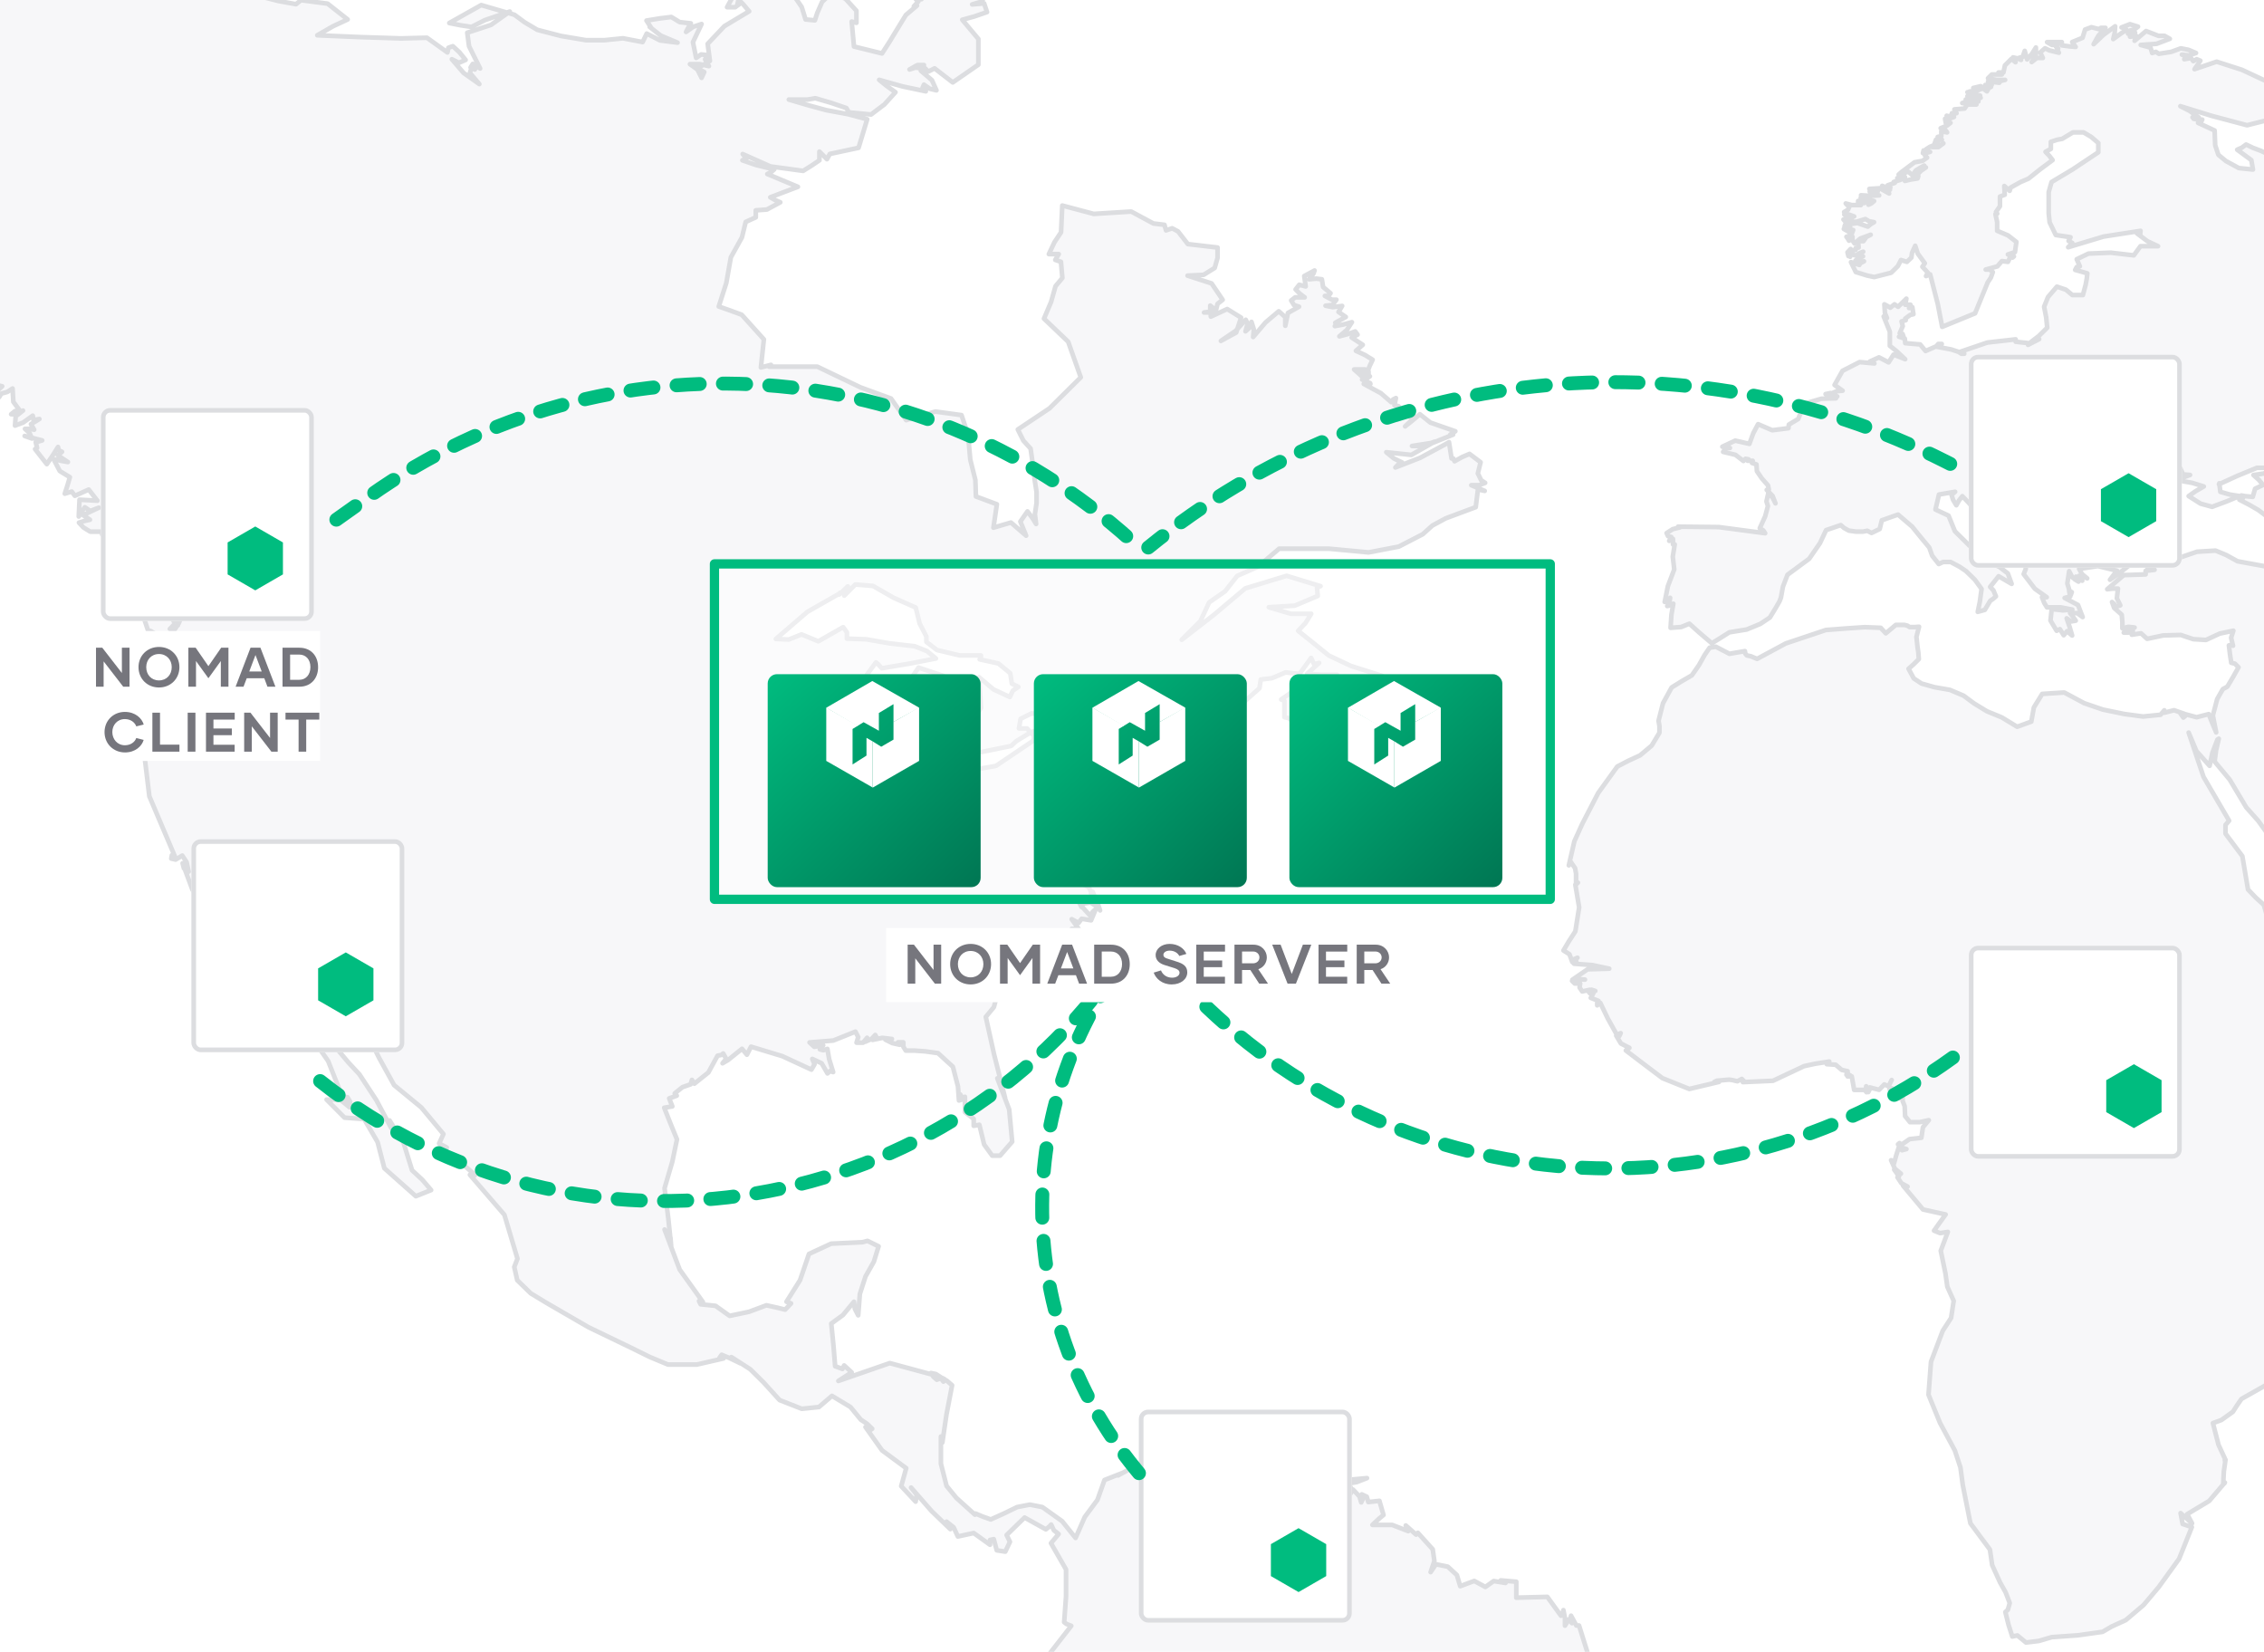 <svg width="488" height="356" viewBox="0 0 488 356" fill="none" xmlns="http://www.w3.org/2000/svg">
<g clip-path="url(#clip0)">
<rect width="488" height="356" fill="white"/>
<path d="M408.833 401.152L408.283 400.12L407.638 397.598L405.679 393.996L402.477 392.315L396.074 387.512L389.456 383.117L379.206 380.716L369.339 381.773L369.554 380.908L369.984 379.851L368.335 381.364L366.926 383.766L367.547 381.148L368.502 378.747L367.571 378.915L366.782 379.059L367.618 377.138L366.615 375.121L365.635 375.505L364.847 376.465L361.932 374.232L359.208 372.407L357.751 371.807L355.72 371.086L352.71 372.695V375.217H351.563V376.057L348.743 376.994L347.047 380.284L346.904 376.441L344.037 377.162L342.221 376.417L341.552 373.752L345.637 376.73L350.201 374.112L351.228 370.15L347.525 369.285L343.368 369.982L342.627 371.542L341.647 372.119L342.914 373.199L341.815 373.56L341.05 372.599L337.466 375.193L333.5 375.793L335.388 374.448L337.777 373.031L341.432 368.613L344.562 363.81L342.866 358.335L340.357 350.338H339.784L338.637 348.224L338.494 349.041L338.828 349.833L338.183 348.993L337.323 350.362V348.729L336.988 347.024L336.845 347.672L336.463 348.224L333.524 344.166L326.834 344.334V340.9L323.489 340.612L323.967 340.948L324.517 341.164L321.96 340.756L320.168 342.029L317.779 340.732L314.745 341.861L314.028 339.459L312.069 337.658L309.512 337.13L308.365 338.835L309.178 336.433L308.819 333.912L305.618 330.358L305.235 330.742L303.013 328.773L303.539 329.997L300.075 328.653H295.822L297.303 327.26L298.211 326.515L297.327 323.465L294.938 323.73L294.603 322.577L293.528 322.073L293.887 322.793L293.409 323.802L293.026 322.505L291.641 321.04L291.043 322.001L289.968 321.616L290.781 321.785L291.521 321.4L291.091 320.488H290.135L290.733 319.983L290.04 319.815L292.429 319.431L294.651 318.567L289.538 319.047H284.401L285.644 319.503L286.91 319.791L280.626 320.968L274.414 319.095L271.428 319.575L268.369 319.767L267.414 318.158L266.625 316.333L263.304 313.932L260.437 311.819L259.529 313.668L261.321 315.229H260.485L259.72 314.82L257.116 316.645L253.819 319.047L255.611 323.61L253.628 326.443L252.72 320.2L252.362 314.364L250.546 312.827L240.989 317.99L241.491 317.678L241.992 317.438L238.074 318.975L236.545 323.273L233.821 326.948L231.838 331.462L228.947 327.86L224.67 324.81L221.994 324.282L219.247 324.81L216.427 326.179L213.56 327.476L211.745 326.828L210.263 326.203L210.144 326.443L208.519 324.978L206.13 322.817L204.027 320.248L202.809 315.445V312.683V309.609L203.119 310.906L204.003 304.902L205.222 298.562L204.147 297.626L202.928 296.905L203.549 297.218L203.358 297.77L202.809 297.05L201.925 297.362L201.208 296.737L200.658 295.921L201.71 296.137L202.618 296.713L191.794 293.784L180.708 297.626L183.575 295.777L181.951 294.288L181.592 295.032L180.015 294.456L179.657 290.061L179.179 285.259L181.688 283.433L184.077 280.552L184.268 282.089L184.985 283.481L185.343 278.871L186.562 275.1L188.354 271.93L189.381 268.616L186.992 267.44L185.869 267.728L179.155 268.04L174.377 270.25L172.442 275.917L169.527 280.552L170.506 280.912L169.24 282.257L167.591 281.848L165.202 281.32L161.475 282.713L157.27 283.602L154.236 281.44L151.01 281.104L150.676 280.408L151.512 280.624L146.494 273.612L143.245 264.99L144.511 266.695L144.679 268.713L144.057 262.661L143.245 256.081L144.918 250.366L145.921 245.563L144.559 242.249L143.173 238.743L144.918 238.454L144.249 236.725L145.873 236.149L145.443 235.645L147.116 234.3L148.86 233.699L149.146 232.739L149.672 233.555L152.683 231.154L154.666 227.528L155.526 227.36L155.884 227.047L156.529 228.2L155.741 229.161L156.959 228.44L159.946 226.039L160.997 227.312L161.881 225.583L168.619 227.624L174.902 230.53L175.571 229.377L175.094 228.224L177.101 229.161L178.367 231.346L178.893 230.842L179.585 231.058L178.725 228.272L178.343 226.063L177.483 226.351L176.718 226.159L177.005 225.655L177.435 225.294L175.524 225.607L174.496 224.67L179.609 224.262L184.388 222.341L184.985 223.517L184.627 224.718H186.036L186.896 223.661L187.016 224.238L186.49 224.526L187.852 223.926L188.664 223.061L189.071 223.854L188.091 224.118L190.17 223.685L192.248 223.926L191.555 224.07H190.839L192.344 224.814L193.945 225.174L193.562 224.646H194.709V225.583L195.235 226.423H197.027L199.416 226.591L202.188 226.975L205.389 229.905L206.488 234.156L206.703 237.182L207.253 237.013L206.99 235.885L207.444 236.653L207.993 236.389V239.679L209.881 241.144V242.633L211.099 242.417L212.127 246.667L213.871 249.069H215.567L218.172 246.067L217.526 239.103L214.97 232.403L216.093 234.948L216.642 236.605L214.253 227.168L212.485 219.171L214.229 217.057L215.185 213.527L215.711 214.128L216.499 214.416V213.912L216.26 213.407L223.882 208.604L229.52 202.265H231.719L234.108 200.68L232.435 200.92L231.002 200.199H232.507L231.002 198.11L232.483 198.903L233.152 198.014L235.183 198.35L236.186 195.949L235.47 196.573L235.04 197.414L233.51 195.733L232.435 194.148L233.104 195.468L233.487 194.748L235.04 194.508L236.067 195.132L235.756 193.812L235.183 192.587H235.517V192.203L236.473 194.316L237.118 196.213L234.729 191.29L230.237 188.552L232.173 189.153L233.702 190.521L234.06 189.489L233.128 188.672H233.893L234.442 188.192L233.152 186.655L231.695 184.95L232.698 186.391L234.323 186.511L233.487 184.878L231.742 183.966L231.36 182.261L231.073 180.483L230.835 181.804L230.524 183.029L232.22 183.605L234.036 184.782L233.51 183.149L232.722 181.66L233.295 182.164L233.08 178.586L234.418 177.914L235.733 176.929L235.541 177.458L236.234 176.905L235.637 177.53L236.21 177.962L234.801 178.802L234.944 179.235L234.538 179.907L234.06 180.532L234.657 180.988L235.446 182.188L234.705 183.125L236.067 183.389V184.878L236.975 185.43L235.733 187.352L235.565 189.633L239.006 182.693V175.2L238.576 177.866L239.866 180.267L242.255 177.169L243.426 175.536L244.453 170.878L249.518 167.948L252.457 167.396L254.703 165.282H255.515V166.771L259.123 165.09L259.649 163.601L260.485 164.466L260.079 165.474L257.69 161.392L260.318 153.539V154.02L260.891 154.404V153.347L261.178 152.435L261.393 153.443L262.229 153.683L264.332 151.282L266.41 151.618L267.055 150.249L268.393 151.066L271.475 148.328L271.762 146.455L274.151 146.167L277.114 144.918L280.101 145.254L282.609 141.796L283.254 143.165L284.33 142.877L283.039 144.03L281.749 145.23L285.022 145.422H288.2L286.002 145.879L285.094 147.416L281.94 146.479L278.452 149.097L278.141 149.385L276.158 150.754L276.851 151.042V154.572L277.759 154.788L279.193 155.773L282.084 152.339L285.93 149.145L286.265 150.033L287.197 150.225L292.549 148.088L297.996 145.687L291.187 143.525L286.408 141.268L282.824 138.362L279.814 135.961L281.415 134.256L282.633 132.286H278.261L273.482 130.87L279.073 130.533L284.043 128.444L283.876 126.619L284.64 126.331L277.329 124.098L268.417 126.811L261.632 132.527L254.727 137.882L258.741 133.871L260.628 129.837L264.069 127.436L266.673 124.122L271.141 122.152L275.704 118.262H286.528L294.986 119.055L301.508 117.806L306.669 115.14L308.748 113.267L311.639 111.706L318.089 109.305L318.567 105.486L320.025 105.799L317.134 104.574H318.782L320.12 104.069L319.26 103.493L318.543 102.028L319.141 99.627L316.752 97.826L315.127 98.522L313.526 99.411L313.239 98.81H312.881L312.331 95.304L311.352 95.857L306.119 98.666L300.768 100.755L301.437 100.059L302.225 99.675L300.457 98.81L298.808 97.466L304.208 98.042L309.249 95.184L306.741 96.121H304.351L308.939 95.4L313.215 93.671H312.594L313.693 92.951L308.318 91.078L306.048 89.277L304.447 90.645L302.87 91.894L304.041 90.79L304.638 89.229L303.802 89.781L302.798 89.541L304.065 88.412L301.293 90.381V89.061L299.668 90.549L300.887 89.132L301.46 87.547L300.576 87.355L300.887 85.794L300.266 86.107L299.884 86.683L297.638 84.738L293.958 82.745H294.675H295.392H294.938L295.32 82.576L294.46 82.168L293.6 81.808L294.508 81.64L295.272 81.112H293.528L291.88 79.623H294.269L292.644 80.103L293.791 80.487L294.986 80.679V80.055L294.627 80.439L295.248 78.83L295.87 77.534L294.245 76.525L292.262 75.612L293.743 74.316L291.354 72.755L292.62 72.13L292.118 71.434L290.494 72.01L288.702 72.49L290.327 71.098L291.402 69.441L289.419 69.969L287.722 70.281L288.296 69.897L287.818 69.561L290.088 68.312L288.511 67.231L288.821 66.751L289.299 65.934L287.268 66.199L285.715 65.886L287.197 65.742L288.057 64.59H287.101L285.572 63.773H286.337L286.79 63.197L285.19 61.852L284.927 60.195L283.708 60.051L282.155 60.195L283.111 58.97L283.35 58.298L281.128 59.499L281.439 61.732L280.053 61.372L279.264 62.38L280.196 63.317L281.224 64.085H279.169L278.309 64.758L278.906 65.742L280.005 66.103L277.616 67.448L277.042 70.209V68.36L275.633 67.087L272.79 69.489L270.114 72.635L270.257 70.978L269.755 69.369L269.397 70.569L268.465 71.41L268.919 69.729L268.513 68.912L266.339 71.314L263.161 73.475L266.458 71.674L267.509 68.456L264.523 66.607L260.987 68.24V67.351H259.529L260.867 67.159V65.862L261.584 66.463L261.99 67.303L262.444 65.478L263.543 64.614L261.154 61.084L255.969 59.403L259.434 59.234L261.823 57.746L262.444 55.56V53.351L256.041 52.606L253.915 49.869L252.648 49.197L251.334 49.653L251 48.452L248.61 48.164L243.832 45.594L235.756 46.099L228.971 44.297L228.708 50.061L227.275 52.222L226.08 54.768H227.131H228.206L227.466 56.017L228.684 56.425L228.995 59.907L227.513 61.684L226.558 65.07L225.029 68.672L230.237 73.643L232.961 81.328L226.223 88.004L219.39 92.567L220.585 94.968L222.138 96.673L222.592 99.867L223.046 103.613L223.428 106.015V108.416L223.07 110.818L223.332 112.931L222.544 111.658L221.469 110.217L219.94 112.402L221.182 115.452L217.909 112.619L214.134 113.723L214.874 108.68L210.359 106.999L210.239 103.445L209.14 99.05L208.662 93.671L207.253 89.469L201.614 88.7L195.33 90.549L192.057 85.891L185.487 83.489L176.169 79.022H165.752L166.182 78.638L164.008 79.191L164.653 73.139L159.874 67.832L157.318 66.895L154.928 66.055L156.553 60.988L157.533 55.464L159.922 51.166L160.734 47.828L162.909 46.843V45.33L165.298 45.162L168.189 43.601L167.09 43.121L166.038 42.52L171.988 40.263L165.393 37.501L166.206 37.093L166.875 36.517L162.932 35.556L160.018 34.548L160.902 34.187L160.089 33.203L166.062 35.868L173.111 36.829L174.998 35.652L176.623 34.548V33.107V32.675L178.247 34.307L178.869 33.179L185.057 31.858L186.92 25.71L182.883 24.63L178.104 23.741L173.947 22.613L170.028 21.46H174.066L175.739 21.172L179.108 22.156L182.429 23.285L182.978 24.221L187.757 24.678L190.624 22.516L193.013 19.875L191.102 18.506L189.501 17.209L194.542 18.626L199.559 19.683L198.843 18.986L199.153 18.242L200.42 19.13L201.853 19.467L200.874 17.281L198.484 15.24L198.651 15.024V14.712L197.314 14.568L196.047 14.976L197.433 14.183L197.815 14.015H199.153H198.651L200.109 15.408L201.447 14.736L205.365 17.762L210.884 13.943V8.396L207.42 4.265L210.024 3.545L212.748 2.608L212.127 0.735L209.546 0.951L211.601 0.351L212.485 -1.282L208.495 -2.098L204.648 -3.755L206.584 -4.116L208.304 -4.404L201.566 -5.965H194.614L195.283 -4.092L194.948 -2.339L196.668 -1.138L198.628 -0.177H197.409L197.935 0.327L196.979 1.36L197.648 1.216L195.259 3.233L193.419 6.235L191.771 8.948L190.122 11.518L184.077 10.029L183.575 4.65L184.603 4.914V2.32L182.214 -0.297L179.108 -1.426L177.196 0.423L176.145 2.825L175.643 4.386L173.636 4.193L172.8 1.504L170.411 -1.978L172.513 -2.627L174.449 -3.107L172.059 -3.731H169.527L168.332 -4.38L164.079 -4.716L165.035 -5.028H163.888L165.561 -6.253L167.424 -7.189L166.421 -7.79L165.393 -7.478L167.209 -8.414L169.598 -8.27L162.885 -15.715L156.147 -21.718H157.581L158.799 -22.223L160.495 -25.128L157.939 -27.41L162.216 -27.722L166.445 -27.145L168.237 -28.586L169.718 -30.243L171.773 -33.413L175.046 -36.175L163.434 -38L153.495 -36.583L154.905 -35.887L155.98 -34.71H153.973L152.253 -31.588L152.754 -26.281L155.645 -23.039L154.666 -22.847L153.829 -22.27L154.212 -20.734L156.123 -20.902L153.352 -19.869L150.652 -18.62L152.157 -17.083H149.29L148.262 -13.409L150.795 -12.329L150.15 -11.608L151.153 -11.152L149.075 -8.75L153.065 -4.956L158.942 -3.731L159.826 -1.33L159.946 -2.387L160.782 -2.963L158.034 -0.85L156.72 1.552H158.465L159.802 0.567L158.942 0.975L159.181 -0.081L160.137 0.855L161.475 2.44L156.147 5.634L152.539 9.453L153.017 13.127L150.341 14.736L151.799 15.528L151.225 16.777L150.341 15L148.716 13.823H150.819L152.802 14.255L151.99 12.791L152.468 11.878L151.13 11.734L150.054 12.478L149.362 9.092L151.225 5.178L149.409 5.778L147.88 6.883L148.358 5.946L148.908 5.034L146.518 4.77L144.703 3.665L142.313 3.953L139.351 4.434L140.378 6.018L140.044 5.802L142.433 7.676L146.04 9.188L142.266 8.708L139.398 7.243L138.514 9.068L134.285 8.252L130.295 8.66H126.305L120.906 7.748L115.817 6.427L113.069 4.794L110.895 3.185L103.727 1.096L96.846 4.962L99.235 5.442L101.625 5.802L104.516 4.337L109.891 2.488L105.83 5.37L100.717 7.051L101.099 9.957L103.488 14.76L102.604 14.255L102.341 14.976L101.433 14.544L101.911 13.775L101.29 15.72L103.321 18.122L99.928 15.72L97.396 12.767L98.925 13.535L100.358 12.911L99.02 11.254L97.611 9.957L96.655 10.293L96.44 11.302L92.02 8.132L86.405 8.276L77.398 7.988L68.39 7.603L71.831 5.634L74.937 4.193L70.612 0.783L64.878 0.039L63.803 0.903L60.076 0.231L54.676 -1.138L49.252 -2.555L44.139 -4.812L38.692 -5.773L34.917 -3.515L30.521 -2.555L30.855 -3.948L32.098 -4.692L30.473 -5.604V-7.406H28.562L27.271 -6.613L28.37 -7.069H29.589L27.486 -6.013L28.609 -5.004H26.674L27.104 -3.851L25.695 -3.299L27.51 -2.891L20.343 -6.493L14.632 -10.575L15.731 -9.375L17.141 -8.822L13.868 -6.421L10.523 -5.196L10.834 -6.109L11.407 -6.853L7.154 -3.972L2.662 -1.09L2.83 -2.194V-3.275L2.662 -3.131L3.403 -4.404L7.059 -5.941L9.448 -8.198L8.683 -8.366L8.468 -9.063L-3.478 -4.044L-10.646 2.512L-13.489 0.855L-16.045 1.096L-15.114 1.552L-14.469 2.392L-24.288 0.135L-33.845 -4.092L-42.255 -6.349L-50.594 -8.03L-69.994 -9.447L-88.535 -11.176L-89.945 -12.905L-97.781 -13.529L-97.518 -14.49L-99.143 -15.138L-101.126 -13.986L-103.635 -13.841H-101.986L-101.293 -15.162L-103.683 -16.099L-104.973 -17.372L-111.495 -13.529L-116.68 -13.337L-118.496 -12.617L-120.073 -11.488H-119.069L-118.233 -10.768L-119.045 -10.191L-118.807 -8.943L-119.571 -10.191L-119.786 -11.392L-123.848 -10.167L-127.336 -8.846L-130.179 -5.556L-133.309 -2.266L-136.606 -0.874L-141.385 0.927L-144.634 2.969L-147.692 4.65L-141.887 7.051L-136.75 10.581L-133.118 12.574L-129.606 12.959L-128.889 13.847L-126.5 14.351L-124.875 16.225L-120.837 18.002L-125.974 17.521L-130.442 14.568L-129.128 16.249L-127.981 18.65L-125.257 18.386L-124.636 20.019H-130.466L-137.395 19.515L-136.678 18.194L-135.722 16.777L-141.337 17.713L-143.225 19.827L-148.529 21.652L-154 23.045L-153.02 22.396L-153.952 22.66L-149.891 24.702L-145.375 25.951L-147.764 26.335L-148.839 25.638L-147.119 28.28L-143.941 30.681L-137.968 30.849L-132.784 31.354V30.585L-133.883 30.297L-132.377 30.657L-131.446 31.978L-127.384 29.913L-124.35 28.16L-123.394 30.033L-125.568 31.258L-124.278 32.218L-123.489 33.563L-124.493 35.965L-126.882 37.621L-130.992 38.726L-135.436 40.743L-137.108 39.158L-137.658 40.575L-139.808 41.824L-138.327 42.256L-139.33 43.217L-138.828 44.178L-142.125 45.955L-144.013 49.076L-144.993 50.061L-144.18 51.478L-142.579 52.366L-141.648 51.142L-141.433 52.535L-140.931 54.047L-137.251 53.759L-135.746 54.456L-134.886 54.648L-134.265 55.296L-136.009 55.536L-138.398 56.185L-139.521 54.456L-141.91 56.641L-139.282 58.202L-137.204 60.459L-131.254 59.595L-128.865 55.152L-128.292 55.608L-127.718 55.32L-128.459 61.036L-126.189 65.31L-127.169 66.895L-128.172 68.336L-123.394 66.511L-119.189 67.448L-118.735 66.775H-117.899L-116.226 68.72L-114.291 69.489L-113.861 66.871L-113.383 65.046L-111.878 65.478L-111.424 66.607L-113.048 66.343L-112.905 67.712L-109.465 66.943L-106 65.166L-108.604 68.504L-107.482 71.266L-109.608 72.923L-108.437 75.06L-111.376 76.237L-114.124 79.647L-116.37 80.439L-118.902 81.472L-120.67 84.138L-121.005 85.77L-122.582 85.05L-123.035 86.155L-123.609 85.386L-123.489 84.498L-129.534 86.899L-133.739 91.366L-131.876 90.045L-130.633 88.7L-130.06 89.325L-129.916 90.117L-128.555 89.589L-127.742 88.628L-126.046 86.875V88.172L-121.267 86.683L-118.568 86.947L-115.509 84.954L-113.359 84.402L-112.714 83.417L-112.093 83.009L-112.977 82.745H-113.932L-110.014 80.151L-105.236 78.254L-100.218 74.556L-95.177 71.266L-94.938 70.305L-95.679 70.593L-93.648 68.696L-91.426 67.087L-92.907 65.646H-95.081L-92.955 62.452L-91.259 60.747L-89.873 60.315L-88.583 59.643L-89.299 58.442L-90.59 57.89L-87.125 55.728L-82.801 53.327L-78.787 51.166L-74.558 50.469L-77.067 52.511L-73.411 54.36L-79.121 53.855L-83.183 56.473L-84.808 60.123L-81.869 61.348L-84.043 62.477L-85.787 64.109L-83.398 64.782L-82.705 64.061L-80.101 63.245L-78.357 61.684V62.452L-76.23 61.852V60.555L-75.227 61.468L-75.466 60.123L-74.606 59.187L-74.2 60.555L-73.244 59.523L-71.619 60.051L-69.516 58.49H-69.923H-70.568L-69.803 57.746L-68.895 57.217L-69.803 55.92L-71.762 56.833L-70.401 56.401L-69.994 55.104L-70.783 55.368L-71.786 55.512L-71.189 55.104L-71.547 54.744L-69.66 53.159L-67.677 51.79L-68.561 53.207L-67.844 54.624L-67.581 53.879V54.456L-67.032 53.591V52.535L-65.264 53.663L-61.728 53.015L-63.042 53.303V54.48L-61.465 54.288L-63.066 55.392L-61.298 55.2L-61.536 55.849H-60.199H-59.004L-58.12 56.953L-54.727 55.488L-55.516 56.713L-55.874 58.13L-52.648 58.826L-49.495 59.739H-45.17L-40.965 59.523L-36.187 61.18L-30.691 61.348H-32.053V62.596L-32.388 61.324L-33.439 60.555L-27.824 66.871L-18.602 70.473L-18.841 69.345L-20.322 68.816L-20.824 67.616H-22.974L-22.329 67.159V66.367L-19.773 67.159L-17.383 67.279L-17.503 69.681L-14.707 71.29L-15.042 68.552L-16.093 65.406V64.95L-15.544 63.701L-14.994 66.535L-13.871 68.936L-11.171 70.065L-8.925 69.561L-10.144 71.05L-9.594 72.659H-8.949L-8.567 72.13L-8.065 73.955L-6.058 75.636L-6.99 75.084L-8.018 74.748L-7.205 75.997L-5.581 76.933L-6.465 77.077L-7.277 76.693L-4.434 79.094L-1.806 82.288H-3.024L-2.021 83.489L-1.304 83.225L-1.543 82.384L-0.611 83.009L0.464 83.249L-1.71 85.242V87.163L-0.133 85.53L0.273 84.834L1.563 84.474L2.71 83.729L2.877 86.611L4.359 88.604H3.236L2.4 89.277H3.785L4.956 88.484L3.379 89.733L3.236 91.726L4.98 91.078L7.059 89.589L7.226 90.525L8.492 90.309L6.676 91.414L7.369 92.615L6.39 92.422H5.386L6.39 93.359L6.891 94.512L5.314 93.959L9.089 94.92L7.704 95.328L7.99 96.529L7.56 96.793L10.093 100.035L11.455 98.018L12.506 96.337L12.649 97.057L13.366 97.37L12.458 98.138L14.632 99.579L13.056 99.291L11.55 98.954L12.888 101.524L15.062 102.845L14.537 104.622L13.963 106.399L15.469 105.943L16.138 106.855L19.124 105.51L20.988 107.912L17.141 107.696L16.974 111.322L17.595 110.289L18.288 109.329L19.459 110.121L21.298 109.425L17.906 111.01L19.387 112.018L18.192 112.282L17.022 112.643L17.977 113.675L19.459 114.588H21.059H23.305H22.469L22.015 115.188L23.377 115.02L23.162 116.101L25.026 115.524L25.957 113.867L25.193 115.789L22.804 116.293L24.022 116.437L22.971 117.085L24.906 116.509L26.292 116.053L27.104 116.797L28.872 114.564V116.245L28.06 117.854L29.255 117.734L30.831 117.277L30.019 120.039L32.671 120.928V119.655L32.361 118.718L32.838 120.76L34.248 121.6L33.245 122.32L32.408 121.792L33.651 122.801L35.753 121.792L35.897 123.401H37.067L36.422 124.53L36.136 125.61L38.047 127.099L37.784 128.444L38.931 129.981L39.528 131.974L38.525 134.328L37.354 136.105L37.067 135.697L36.613 135.552L37.426 134.712L37.856 135.408L38.334 134.28V134.784L38.525 133.127V131.35L37.067 133.007L37.45 133.919L37.258 132.791L37.569 130.005L34.033 129.741L29.828 128.66L30.736 132.358L32.145 136.585L32.432 135.985L33.46 136.585L32.456 137.45L33.603 138.194L32.767 139.371L32.384 138.77L33.794 140.668L36.016 140.98L34.439 141.556L32.767 143.549L32.408 147.608L32.05 152.122L31.142 155.124L30.497 157.526L32.193 171.622L37.689 184.566L37.044 184.326L36.924 185.046L37.856 185.262L39.289 184.398L40.221 185.815L40.651 187.856L39.648 187.159L39.361 186.055L41.464 191.722L45.286 198.038L47.174 201.112L49.563 203.513L53.816 205.434L57.997 207.596L62.393 214.008L65.523 221.212L70.732 228.68L73.862 236.581L74.411 236.365V237.494L74.889 237.11V236.461L75.486 237.47L75.343 238.646L73.336 236.989H70.397L74.268 240.88L78.497 241.192L81.388 246.139L82.845 251.782L89.631 257.81L92.928 256.489L91.016 254.256L88.818 252.215L86.978 246.283L83.968 241.48L84.35 242.273V243.161L81.125 237.11L77.469 231.538L75.08 228.969L72.691 226.111L71.568 221.02L70.373 215.977L75.152 218.811L78.736 221.98L81.722 228.008L84.948 233.868L90.801 238.67L95.58 244.41L94.648 246.451L96.297 247.316L96.034 247.796V248.324L99.331 250.534L102.413 253.247L101.911 253.607L101.29 253.199L108.721 261.82L111.54 271.282L110.847 273.059L111.492 275.917L114.407 278.751L117.943 280.888L126.855 286.051L136.269 290.59L140.067 292.463L143.986 294.096H150.198L155.956 292.775L155.096 292.631L155.55 291.983L157.222 292.679L159.611 293.832L158.536 293.279L157.652 292.487L161.714 295.104L164.557 297.914L168.045 301.756L172.824 303.63L176.527 303.245L179.323 300.844L183.313 303.245L185.559 305.983L186.873 306.848L187.996 307.928L187.422 308.336L186.562 307.568L190.122 312.587L195.33 316.429L194.255 320.296L197.361 323.634L197.6 322.145L196.382 320.608L200.802 325.675L204.84 329.565L204.553 328.701L204.027 327.956L205.556 329.181L206.464 331.15L209.881 330.406L213.393 332.927V331.895L214.205 331.726L214.851 334.128L216.69 334.416L217.694 332.303L216.977 330.838L220.848 327.068L225.435 329.613L226.176 329.013L226.582 328.581L227.155 329.805L228.182 330.622L226.534 332.591L229.783 338.258V344.046L229.377 349.617L229.879 350.001L230.906 350.41L226.343 356.269L222.663 360.904L224.909 362.489L227.131 364.314L225.292 363.161L223.643 361.721L219.701 365.275L216.619 370.27L215.328 374.376L214.349 378.795L215.758 380.092L217.216 381.316L217.646 380.26L218.387 379.419L218.673 380.02L218.339 380.548L218.864 379.347L219.39 377.954L218.1 381.028L216.857 384.294L216.404 384.606L215.711 385.399L213.321 390.01L214.158 394.284L213.608 395.773L213.178 396.902L215.782 398.847L218.769 400.816L223.906 409.509L227.752 419.115L231.456 428.217L235.207 436.55L247.368 445.915L258.884 455.113L260.103 468.801L258.359 481.697L256.782 494.568L254.201 507.272L253.843 517.79L253.437 528.669L249.757 539.403L245.194 547.857L245.552 553.092L246.699 558.327L245.672 562.073L244.477 565.747L246.866 571.895L250.594 570.454L249.638 571.943L248.587 573.336L250.235 573.648L250.044 576.049L249.638 575.041L248.563 574.825L248.324 578.979V582.629L247.679 583.902L246.699 584.863L247.655 586.256L249.327 586.4L247.87 589.041L245.815 591.323L246.938 591.515L248.395 592.283L246.006 592.571L246.819 593.532L244.931 595.933L245.982 595.405L245.194 597.134L243.784 598.455L244.525 597.158L243.832 596.005L243.115 596.918L241.467 596.342H242.518L243.474 595.861L242.112 594.709L238.934 594.517L239.77 595.117L239.269 595.549L239.961 595.741L240.344 594.901L238.6 597.831L237.453 600.352V599.44L236.545 599.584L238.002 598.599L239.531 597.735V599.392L241.538 600.28L242.518 599.968L242.685 601.289L243.163 601.625L243.641 601.097L243.187 602.898V604.315L242.542 604.459V604.987L241.371 604.459L240.32 604.699L243.067 605.155L245.982 606.26L245.289 606.428L246.054 607.628L243.832 606.452L242.327 607.34L241.634 606.5L240.63 606.812L242.566 608.013L243.426 609.67L242.733 609.31H241.944L242.064 610.27L243.044 610.534L241.538 612.023L242.088 614.857L242.733 613.2L243.784 612.143L243.259 613.944L244.501 616.082L243.545 615.337H242.327L242.47 616.706L243.689 617.835L242.733 617.691L241.825 617.33L242.47 618.771L243.904 619.372L242.231 618.603L240.392 618.771L242.064 619.516L243.569 620.692L242.852 620.812L242.16 620.452L242.685 621.605L243.713 622.325L244.286 621.221L244.979 620.188L244.644 620.933L245.242 621.341L244.095 622.445L242.59 623.19L243.928 624.271L244.859 624.847H244.238L245.266 627.08L243.975 626.384L245.672 627.488L245.791 628.713L245.289 628.185L246.365 630.274V627.633L247.44 629.001L246.58 627.08L248.085 627.729H249.662L249.853 630.274L248.348 631.787L249.423 630.322L248.539 628.905V629.722L248.419 630.466L246.866 630.274L245.051 629.362L245.242 631.379L245.074 633.468L246.508 632.483L247.965 632.099L246.89 632.988L245.982 633.828L246.627 634.885L247.296 635.605L248.61 633.876L248.252 633.228L249.256 632.411L250.546 632.267L251.43 632.411L254.345 632.988L251.454 633.492H249.208L248.587 635.893H246.627L248.157 637.574L250.355 638.151V636.23L249.996 635.437L255.324 635.077L252.481 638.151L252.983 637.19L252.457 636.446L251.955 637.118L251.239 637.574L251.788 636.806L251.071 636.47L251.478 638.655L254.703 640L256.375 637.19L257.092 633.444L262.396 631.355H267.294L265.861 628.017L262.444 626.936L264.045 624.535L263.161 623.886L265.383 621.197L267.366 618.411L265.837 617.306V616.154L266.936 617.594L268.25 618.315L270.281 615.793L269.612 614.185L275.346 609.069L278.524 603.378L272.813 598.935V591.875L276.684 589.474L279.909 587.264L280.268 585.367L280.411 583.566L282.538 580.924L284.497 578.523H283.063L281.916 577.682L286.48 576.914L284.449 574.657L285.166 574.897L285.715 575.377L282.131 571.799L282.8 566.732L288.057 568.677L293.6 566.156L293.385 561.857L292.764 556.406L303.706 556.574L313.12 551.771L314.864 549.514L316.298 547.112L315.748 544.398L314.625 543.15L313.574 539.427L312.212 536.113L310.731 534.192L309.488 532.295L309.369 527.732L310.492 523.362L314.195 534.24L326.715 534.577L331.947 529.101L335.842 522.209L337.729 518.079L339.569 515.197V513.18V511.307L340.166 512.339L340.931 513.228L341.552 512.651L342.269 512.195L339.688 516.998L336.319 521.993L344.491 512.627L349.747 503.022L350.87 496.994L350.392 490.846L351.419 490.414L351.921 489.429L351.037 489.189L350.416 488.493L351.873 488.013L352.518 488.781L359.686 482.441L368.12 478.239L369.602 476.293L370.318 477.326L372.54 476.173L374.284 475.261L376.244 476.726L378.919 475.813L382.456 471.395L384.845 465.751L389.91 450.214L391.726 433.404L391.152 433.019L390.985 431.963L391.797 429.561L392.634 427.16L393.255 427.976L393.374 429.009L397.532 424.206L399.276 418.515L402.645 416.906L404.437 413.4L407.184 408.813L409 401.008L408.833 401.152ZM222.711 159.639L214.683 165.066L205.413 166.699L204.792 165.691L204.911 162.689L210.789 162.232L217.957 160.768L219.056 159.735L222.138 157.862L222.902 158.606L222.783 159.639H222.711ZM222.305 153.827L227.083 153.323H231.408L230.954 152.891L231.504 152.411H230.046H228.493L232.674 151.546L237.118 149.145L235.255 150.609L233.726 152.242L233.893 153.972L231.958 156.373H226.558L222.114 157.838L221.373 156.997H219.629L219.987 154.932L222.377 153.731L222.305 153.827ZM181.067 127.748L180.899 128.132L182.739 126.379L182.572 127.436L181.975 128.372L184.364 125.971L188.163 126.283L192.607 128.828L197.385 130.942L198.221 134.376L199.679 137.185V138.338L201.949 140.091L206.894 141.268H211.434V141.82L211.171 142.108L215.209 142.997L217.765 145.11L218.1 147.344L219.51 148.04L218.315 148.856L217.67 150.225L214.158 148.592L211.028 145.951L211.458 152.555L207.826 158.726L204.601 153.683L201.447 154.26L203.191 150.465L203.358 145.663L197.983 143.885L194.709 148.688V148.28V146.407L191.245 153.227L191.603 160.984L185.726 160.696L187.135 148.328L185.63 148.904L184.436 149.985L186.275 146.215L188.808 142.757L189.214 143.093L190.074 144.03L196.31 142.973L201.734 141.916L199.822 140.331L197.146 139.275L194.996 139.035L191.699 138.65L186.729 137.786L182.548 137.642V136.273L181.736 135.168L176.384 138.218L172.776 136.729L170.028 137.834L167.233 137.714L174.018 131.878L181.186 127.796L181.067 127.748Z" fill="#F7F7F9" stroke="#DCDDE0" stroke-linecap="round" stroke-linejoin="round"/>
<path d="M894.963 27.087L892.294 25.215L887.811 23.342L888.528 23.571L889.229 23.768H888.04L887.216 24.103L886.774 23.723L887.384 23.342L885.234 23.144H883.45L884.807 23.997L884.395 25.276L885.432 25.656L885.036 26.981L883.236 24.088L882.199 21.485L878.372 19.019L873.69 16.872L874.224 17.131L872.912 16.522L869.512 14.559L865.592 13.493L865.394 12.991L866.187 13.31L858.837 10.996L850.572 10.464L847.735 10.205L843.008 9.55L843.359 11.073L842.505 12.047L844.381 14.132L841.483 15.655L839.745 14.817L837.747 13.691L837.274 12.838L837 12.108H835.704H834.362L827.591 11.514L820.591 11.651L817.618 11.91L814.766 11.164L814.491 10.174L814.186 9.52L812.662 7.373L807.431 5.227L799.715 6.125L792.365 5.562L793.356 5.029L791.968 3.979H790.001L788.049 4.512L787.957 2.852L785.014 1.924L786.539 1.802L787.912 1.315L781.263 -0.208L774.233 1.954L773.455 0.995L776.505 1.269L776.353 0.477V-0.238L777.085 0.264L777.756 0.006L777.634 0.706L777.298 1.513L778.503 0.721L778.899 -0.497L775.331 -0.406H772.403L775.758 -0.725H779.402L771.701 -2.933L762.979 -3.465L763.436 -2.704L764.092 -1.913L760.89 -1.532L759.151 0.112L760.463 -0.025H761.698L760.569 0.66L759.395 1.086L760.524 2.015L761.118 3.355L758.068 2.807L755.72 3.674L756.162 3.948L756.696 4.07L755.857 4.222L755.095 4.542L755.507 4.679L755.827 4.968L751.099 2.989L746.677 4.314L744.481 3.233L742.102 2.198L740.669 2.837L739.8 4.542L737.634 6.156L735.179 5.805L732.876 4.177L731.351 2.243L732.876 2L731.595 0.843L730.726 1.832L729.216 -0.314L731.321 0.112L732.846 -0.253L731.214 -1.197L729.689 -1.836L731.565 -2.278L732.068 -3.13L730.299 -3.374L731.824 -4.394L727.814 -5.916L724.642 -6.479L723.467 -6.388L722.324 -6.068L719.533 -7.21L717.017 -7.454L716.209 -5.033L713.86 -3.861H707.76L702.972 -5.962L703.628 -6.251H704.329L697.635 -7.119L689.797 -6.51L690.285 -5.855H691.123L689.415 -6.708L688.287 -8.915L685.984 -7.53L684.581 -9.052L681.379 -8.748L679.412 -7.378L681.348 -7.713L682.873 -7.484L680.662 -6.693L678.329 -6.601L676.896 -5.612L674.303 -4.972L670.262 -3.892L666.724 -2.948L669.24 -4.166L671.604 -5.886L676.179 -7.743L680.327 -10.255L679.854 -10.453H679.335L683.056 -11.686L686.716 -13.391L689.568 -16.024L686.609 -18.216L688.455 -17.744L690.163 -16.983L689.797 -19.054L688.47 -20.454L688.775 -19.815L687.555 -19.358L687.357 -20.972L685.694 -21.093L678.939 -22.616L670.399 -21.824L672.077 -22.844L672.885 -24.366L670.338 -24.656L667.776 -24.214L667.532 -24.793H664.147L666.922 -25.721L669.728 -26.193L660.06 -27L659.465 -21.078L654.982 -21.246L650.651 -21.718L651.825 -20.515L652.923 -19.282L649.263 -19.617L647.51 -19.114L644.46 -18.567L641.41 -18.369L640.892 -19.891L636.317 -19.663L635.524 -19.191L634.136 -18.719L635.539 -18.612L637.369 -18.734L630.583 -16.861L623.583 -16.07L621.174 -15.431L618.231 -14.593L619.42 -14.365L620 -13.649L619.496 -13.908H618.932L618.765 -13.086L618.185 -12.355L617.026 -12.462L615.867 -12.98V-12.264L617.819 -11.64V-11.275L618.795 -10.727L617.453 -10.803L615.928 -11.001L616.447 -10.468L615.715 -10.681L617.346 -9.768L619.298 -9.098L616.63 -8.352L613.076 -7.454L606.824 -7.56L600.831 -6.297L600.541 -5.307L601.228 -4.303L601.594 -2.308L602.554 -0.862L604.964 -0.101L606.58 1.969L602.966 1.573L600.343 0.051L595.768 -0.116L592.413 0.477H593.649L594.381 1.33L591.636 1.513L588.586 1.33L592.505 3.872L595.082 5.866H595.921L596.729 5.653H592.52L588.052 4.633L586.939 0.066L585.277 -2.978L584.636 0.858L580.626 3.659L583.264 8.378L582.959 13.569L589.059 14.148L594.304 17.892L593.664 18.303L593.039 18.638L593.679 19.978L594.304 20.48L595.433 20.754L596.699 21.15L594.045 20.922L591.773 19.872L592.124 18.608L592.002 16.735L587.93 14.985L584.621 17.603L585.063 18.425L585.505 19.384L584.865 20.526L583.996 21.652L582.273 23.692L580.031 25.123L575.151 26.356L569.859 24.469L573.352 24.21L577.149 23.784L578.414 22.855L579.528 21.424L581.297 17.025L579.772 12.808V10.479L579.863 8.332V6.902V5.379L578.75 4.618L577.774 3.644L579.573 0.599L579.146 -3.009L575.182 -3.709H571.766L567.572 1.376L563.577 6.277L564.751 7.8L565.056 9.9L564.949 11.758L567.496 12.229L568.792 14.102L570.225 15.076L569.448 16.705L568.502 18.227L563.409 15.655L558.575 13.919L553.055 11.225L546.04 12.169L547.565 14.711L545.094 16.431L544.164 17.284V15.898L543.463 15.35V14.757L541.938 14.939L541.145 15.822L537.592 15.959L533.611 16.629L530.821 17.908L527.451 18.136L528.305 17.527L529.326 17.314V15.792L528.488 15.076L529.662 14.985L530.806 14.68L527.1 15.122L526.017 17.238L525.331 17.603H524.553L523.471 16.781L521.336 17.39L519.811 18.014L518.393 18.836L515.953 19.415L516.197 20.754L514.199 20.648L513.086 21.713L512.75 22.551L512.628 23.312L510.875 23.905L509.167 24.56L507.733 23.677L505.568 22.17L506.849 20.359L509.899 19.856L505.781 16.522L500.764 16.385L503.158 18.699L502.152 21.607L502.991 22.809L503.738 23.936L503.143 26.067L503.052 28.381L502.106 27.239L501.069 27.65L501.298 26.752L500.169 25.976H498.339L496.677 26.493L494.1 27.727L491.614 29.34L491.919 31.471L493.2 33.922L489.19 33.389L487.406 32.537L485.667 31.882L484.142 31.152L483.227 31.822L482.221 32.263L485.271 34.501L485.621 36.541L482.572 36.221L479.781 34.699L478.164 33.359L477.478 31.304L477.356 28.122L473.788 26.478L474.398 26.326L474.688 25.778H473.757L472.842 25.61L473.925 25.291H472.583L473.163 25.169H473.742L471.973 23.905L469.975 22.886L476.731 24.971L484.356 26.996L493.688 24.636L491.218 18.41L487.924 17.238L483.242 15.046L477.798 13.295L473.025 14.909L473.712 13.919L474.276 13.082L473.498 12.762L472.751 13.173L472.263 12.504L470.814 12.762L471.607 12.321L470.296 11.773L471.821 11.94L473.346 11.423L471.729 10.738L470.082 10.418L467.993 11.179L465.34 11.59L464.699 11.179L463.891 11.423L463.54 10.266L461.42 9.687L464.836 9.444L467.703 8.363L466.56 7.724H465.248L462.579 6.688L460.109 8.789L460.49 7.769L459.118 7.906L460.216 7.039L458.691 7.267L459.88 6.886L459.164 6.567L460.094 6.323L460.841 5.745L459.103 5.212L457.288 5.912L457.883 6.034L458.371 6.414L457.135 7.236L455.504 8.424L455.824 7.069L455.915 5.668L453.415 7.495L451.28 9.52L452.301 7.708L453.826 6.003H452.85L452.423 6.277L450.807 5.866L449.434 6.369L448.885 8.15L446.659 9.063L446.979 9.535L447.406 10.114L446.034 9.992L444.417 9.779V9.078H441.245L442.267 9.672H443.441L443.167 10.068L443.624 10.448L443.396 10.616L443.792 11.362L441.688 10.844L440.803 10.403L439.766 11.301L440.33 12.488H439.049L437.921 13.371L438.836 11.849V10.235L437.982 11.605L436.93 12.808L436.427 10.966L435.984 12.275L435.252 12.443L435.634 12.915L434.795 12.564L433.91 12.367L434.444 13.402L433.56 12.701L432.157 14.102L431.836 15.624H430.769L431.501 16.05H429.336L428.512 16.872L430.388 17.223H432.202L431.12 17.466L430.952 17.832L428.512 17.573L429.305 18.319H427.917L429.153 18.73L428.314 19.11L428.482 19.354L427.567 19.171L428.283 19.689L426.941 18.578L425.34 18.958H426.255L427.14 19.141L425.95 19.582L424.532 19.719L424.791 19.872H424.075L424.822 20.237L424.075 20.724L425.477 20.252L426.804 20.602H425.615L425.127 21.165H426.026L426.926 21.074L426.286 21.348L426.438 21.881L425.508 21.668L424.425 21.455L424.547 21.165L423.709 21.455L424.075 21.82L422.961 22.216L424.486 22.414L426.011 22.52H424.044L423.465 23.388L421.269 23.571L421.726 24.393H421.238H420.735V24.53L421.253 24.651L419.957 25.078L419.606 24.941L420.323 25.276L421.177 25.215L420.125 25.595H419.256L419.408 26.478H420.43L419.637 27.087L418.31 27.635L419.164 27.833L419.698 28.533L418.447 28.32V29.34L417.67 29.508L418.569 30.116H417.289L416.938 31.121L417.715 30.802L417.578 31.441L418.28 31.304L418.89 30.893L417.807 31.7H416.465H417.273L416.984 31.258L415.992 31.639L415.184 32.156L414.849 32.537L415.52 32.43H414.62L414.483 33.009L415.245 32.735H416.023L415.337 32.917L414.91 33.481L415.382 33.968L414.406 34.668L412.683 34.973L409.893 37.058L409.252 37.621L411.341 37.013L412.226 37.774L412.958 36.739L413.842 36.191L414.757 35.688L414.559 36.084H415.123L414.101 36.784L412.82 38.078L413.491 37.956L413.324 38.459L411.799 38.702L410.594 38.992V38.124L408.962 38.383L409.283 38.596L409.71 38.733L408.185 39.22L408.413 39.418L406.888 39.935L407.453 40.438L407.056 40.651L407.376 40.894L406.507 40.377L405.699 40.057L406.385 40.94L407.193 41.701L405.196 40.575L402.939 40.712L403.671 41.123L403.015 41.275L403.869 41.503L404.738 41.275L404.387 41.869L405.043 42.112L403.045 42.203L401.139 42.082L402.253 42.462L401.078 42.614L402.436 42.95L403.96 43.33L403.381 43.817L402.741 44.122L402.359 42.873L401.795 43.772L401.261 43.208L400.514 43.315V43.924L401.109 44.198H399.157L397.845 43.848L398.196 44.228L398.654 44.472L398.318 45.218L397.495 45.705L398.181 46.116L397.54 46.238H398.516L399.66 46.649L397.739 47.075H399.126L397.357 47.303L397.784 47.79H400.133L402.085 47.212L402.862 47.684L403.945 47.882L403.213 48.323L402.603 48.841L400.362 48.064L397.693 48.46L398.044 48.673L397.571 48.795L398.12 49.221L398.821 49.054L398.44 49.191L397.434 49.343L398.364 49.876L399.447 49.571L399.035 50.667L397.998 51.033L398.303 51.429L398.547 51.87L399.05 51.581L399.294 51.033V51.794L399.736 52.464L400.987 51.413L403.228 50.591L402.283 51.078L401.658 51.977H400.514L400.621 53.347L399.98 53.468V53.849L399.126 54.047L398.41 54.458L398.821 54.169L398.898 53.666L398.227 54.382L398.425 55.189L398.699 54.93L398.791 55.341L398.913 54.991L399.142 54.489L399.614 54.976L400.011 55.067L400.941 54.504L401.612 54.245L400.331 55.052L400.545 55.341H401.063L401.566 55.25L400.651 55.676L399.95 56.148L400.575 56.955L401.78 56.315L400.484 56.544L400.789 57.107L399.889 56.802L398.974 56.498L400.011 58.629L402.466 59.39L403.991 59.71L407.636 58.781L409.069 57.366L409.755 56.041L411.021 56.437L411.997 55.524L412.134 54.489L412.82 52.966L413.369 54.656L414.894 56.741L414.361 57.487L415.535 58.751L415.154 59.497L416.038 59.131L417.685 65.54L418.63 70.442L425.721 67.534L428.451 60.852L429.122 59.847L429.549 58.644L428.878 58.096H428.009L430.525 57.411L431.501 56.27L432.812 56.437L433.316 55.371L433.788 55.524L434.093 55.265L433.331 55.113L432.797 54.839L434.322 54.336L434.627 52.144L432.812 50.728L430.479 49.739V47.836L430.113 46.161L430.495 46.04L430.235 45.674L431.089 44.441V42.371L432.111 41.975L432.019 40.087L433.178 41.123L433.377 40.438L435.527 39.235L437.235 38.504L439.69 36.541L442.435 34.501L441.688 33.542L440.91 32.72L442.054 32.096V30.573L443.441 30.116L444.509 29.919L446.811 28.533H449.114L450.761 29.508L452.286 30.817V32.004V32.826L446.781 36.495L442.206 39.235L441.596 41.382V43.726V45.994L441.794 47.927L443.121 50.652L446.293 51.124L445.881 51.931L446.674 52.357L446.339 52.723L445.79 53.286L453.415 50.987L461.39 49.754L461.298 50.683L460.627 50.302L462.884 51.992L465.157 53.057H461.375L459.941 55.036L454.955 54.458L450.166 54.656L447.635 55.874L448.306 57.396L447.635 57.548L447.299 58.172L448.626 58.538L449.922 58.918L449.8 60.03L449.556 61.369L448.962 63.592H446.689L445.302 62.435L443.365 61.78L441.444 64.018L440.605 66.104L441.047 68.387L441.276 70.625L439.476 72.406L437.342 74.035L438.241 73.411L439.537 73.091L437.143 74.324L436.991 73.928L434.475 73.654V73.137L428.375 73.822L422.275 75.907L422.778 76.242H423.388L420.582 75.314L417.304 74.704L417.792 74.126H418.539L415.047 75.648L413.888 74.233L412.027 74.08L410.67 73.959L410.579 72.984L409.328 72.573H409.847H410.304L410.091 71.964L409.481 71.812L410.137 70.29L409.877 69.27L410.777 69.011L410.67 68.661L411.753 67.869L412.439 67.717L412.195 66.195L411.494 66.393L411.799 65.677H410.67L410.914 64.368L409.13 66.119L408.352 65.586L407.453 66.317L406.843 65.951L406.172 65.586L406.294 67.489L406.736 68.539L406.278 68.676L406.019 68.204L407.346 71.477V74.522L408.795 75.679L410.655 77.414L408.154 76.425L407.087 78.099L405.013 77.018L403.045 77.917L403.488 78.221L404.021 78.328L400.834 78.038L397.144 79.926L395.436 82.971L397.174 84.204L395.894 84.325L394.948 84.721L395.36 84.858L395.665 85.193L394.567 84.706L393.499 84.934L394.704 85.361L396.015 85.437H395.604L395.741 85.848L392.6 85.939L389.229 86.913L388.284 88.573L387.613 90.293L385.585 91.511L385.493 92.287L382.001 92.728L378.951 91.419L377.914 93.368L377.076 95.666L374.026 94.966L371.25 96.275L371.815 96.397L372.364 96.23L372.486 96.549H372.882H372.104L371.418 97.387L374.071 98.026L375.795 99.35L376.237 98.879L376.893 99L376.71 99.305H377.792L377.64 99.777L378.601 100.096L378.692 101.543L379.729 103.065L380.4 103.841L381.086 104.602L381.269 105.485L380.812 105.592L382.077 106.871L382.703 108.484L382.062 107.221L381.163 106.277L380.751 108.073L381.071 109.063L380.476 111.285L379.317 113.843L380.08 114.315L380.476 114.924L370.473 113.599L361.704 113.508H361.963L362.085 113.675L360.56 114.041L359.234 114.893L359.539 115.548L360.24 115.73L359.798 116.568L360.606 116.141V117.329H360.987L360.56 119.978L360.881 122.718L359.508 126.326L358.822 129.736L359.539 129.461L359.996 128.837L359.844 129.812L359.371 130.618L360.057 130.451L360.682 130.116L360.271 132.476L360.088 135.307L362.36 135.14L364.144 134.424L366.279 136.342L368.978 138.641L370.732 137.56L372.76 136.281L376.496 135.672L379.424 134.47L381.498 133.085L382.748 131.029L383.572 129.598L383.877 128.807L384.304 126.447L385.295 123.875L389.961 120.434L392.295 117.055L393.606 114.254L396.778 113.173L397.495 113.797L398.516 114.36L400.041 114.573H401.566L402.481 114.391L403.411 114.863L405.165 114.01L405.623 112.138L409.115 110.905L412.165 113.508L414.04 115.822L415.855 118.014L416.48 119.78L417.898 121.561L418.844 121.119H420.445L422.397 122.154L423.77 123.083L425.676 124.94L427.124 126.934L426.743 129.72L426.301 131.867L427.826 131.44L428.985 129.492L429.671 129.02L430.22 128.533L429.671 127.224L428.97 126.493L430.8 124.194L433.605 125.838L432.782 123.585L430.967 122.185L428.375 120.952L427.765 119.171L424.562 117.648L421.375 114.497L420.003 111.133L417.182 109.809L417.944 106.581L421.421 105.988L420.964 106.383H420.567L420.979 107.723L421.68 108.895L422.275 107.845L422.977 106.932L424.593 108.621L426.042 110.692L427.307 112.503L431.105 114.832L432.294 115.685L433.956 117.07L435.969 118.592L436.64 120.647V122.642L436.198 123.738L438.607 126.889L441.169 128.716H440.666H440.147L440.635 129.949L441.215 130.892H444.158L446.689 131.38L444.677 131.547L442.237 131.273L441.977 133.739L443.304 135.946L444.006 135.596L444.829 136.906L445.546 136.038L446.644 136.966L446.11 135.14L445.47 133.267L446.415 133.937L447.421 133.77L446.903 133.039L446.202 132.141H447.726L448.916 132.993L447.909 130.39L445.027 128.868L446.232 128.548L445.988 127.3L446.567 127.62L446.354 128.213L445.607 125.762L446.003 123.098L446.674 124.423L448.016 125.351L447.223 124.864L447.467 124.286L448.077 124.818L448.824 125.153L448.458 124.636L448.108 124.118L448.946 124.21L449.892 124.651L448.794 123.753L448.153 122.611L452.195 122.002L456.327 123.007L455.488 124.042L454.802 124.955L456.937 123.433L459.011 121.804H460.826L462.351 121.424L460.231 119.597L458.005 116.918L460.246 113.356L462 109.565L461.71 109.717L462.183 109.306L461.68 108.789L462.183 108.195L462.351 108.652L462.152 109.093L463.937 107.83L463.769 106.049L464.333 105.561L465.202 105.166L465.126 105.455L465.233 103.461L465.889 103.735L466.163 104.42L467.52 102.897L469.152 101.908L469.777 102.441L469.96 100.918L470.54 102.243L472.065 102.365L470.54 102.913L469.015 102.639L469.991 103.065L469.655 103.567L472.537 104.07L475.023 104.846L473.285 105.851L471.76 106.916L474.322 108.545L476.822 109.23L479.964 108.058L482.709 106.916L480.62 106.581L478.591 106.003L478.363 104.161L478.286 104.374L482.282 102.547L486.475 100.827H488.321L490.074 100.721L488 102.045L485.728 102.38L486.918 103.445L487.787 104.526L486.079 105.333L485.576 107.084L483.929 106.932L483.12 106.779L483.471 107.312L482.693 107.693L484.813 108.789L486.735 109.9L488.504 111.209L490.227 112.381L492.102 113.005L494.054 113.386L492.789 113.082L491.782 113.767L495.473 116.218L495.717 120.221L489.297 122.246L482.297 120.967L479.872 119.627L477.57 118.668L473.559 118.912L469.808 120.191L465.751 120.921L462.351 121.424L462.991 122.459L464.409 122.809L462.488 123.037V123.799L457.776 123.951L454.207 126.995L455.366 126.858H456.525L456.281 128.944L457.029 130.466L456.419 130.664L455.854 130.938L455.732 130.207L455.244 129.751L455.702 131.029L457.334 132.476L457.471 134.089V135.414L458.767 135.094L460.109 135.246L458.874 135.84L457.776 136.342H458.767L459.728 136.007L459.347 136.373L459.514 136.799L461.497 136.494L462.808 137.682L466.285 136.951L470.052 136.845L472.766 137.758L475.496 137.925L478.454 136.555L481.397 135.931L480.909 137.454L481.321 139.174L480.848 139.006L480.437 139.098L480.65 140.909L480.94 142.842L481.733 143.04L482.51 143.817L481.321 145.933L480.101 147.988L479.125 148.521L477.905 150.667L476.975 154.214L477.692 157.852L476.868 155.889L476.09 153.91L473.468 154.579L470.906 153.894L470.982 154.351L470.616 154.655L469.869 153.59L470.799 153.833L468.618 153.072L466.514 153.605V153.087L465.706 154.047L461.939 154.427L457.852 153.879L453.277 152.935L449.236 151.55L444.951 149.251L440.193 149.556L438.394 152.479L437.845 155.523L434.795 156.634L431.471 154.61L428.283 153.301L425.538 151.626L423.251 149.936L420.308 148.688L416.999 148.11L414.178 147.318L412.5 146.207L411.387 144.136L412.454 143.193L413.598 142.051L413.491 140.62L413.324 139.524L413.08 137.271L413.644 135.079L412.683 135.155H411.616L411.112 134.835L410.502 134.683H408.642L406.477 136.494L405.379 135.307L401.932 135.17L397.906 135.444L393.56 135.779L384.929 138.671L378.738 142.005L377.396 141.442L376.527 141.259L376.191 140.863L376.115 140.331L372.775 140.909L369.847 139.387L368.505 139.6L367.453 141.122L366.203 143.36L364.678 145.552L362.467 146.831L360.316 148.17L358.456 151.565L357.495 155.34L357.694 156.497V157.913L356.016 160.699L353.515 162.8L350.969 163.972L348.605 165.205L344.487 170.914L341.056 177.551L339.348 181.326L338.159 186.502L338.571 185.756L339.501 187.111L339.714 188.283V190.612L340.111 190.231L339.562 190.673L340.385 195.56L339.562 200.735L338.144 202.912L337 204.846L338.296 205.668L338.891 207.312L339.333 206.703L340.019 206.413L339.394 206.809L339.028 207.433L339.76 207.159L339.287 207.707L343.207 207.997L346.866 208.773L342.2 208.91L338.921 211.163L340.111 210.996L341.636 211.133L340.187 211.041L338.86 211.407L339.44 211.97H340.599L340.477 212.838L341.041 213.675L342.673 213.325L343.862 213.568L343.039 213.309L342.353 213.644L342.703 214.086H343.435L342.886 215.06L344.549 215.715L344.274 216.156V216.674L344.503 216.476L344.945 216.156L346.561 219.52L348.498 222.991L348.849 222.854L349.337 222.672L349.017 223.326L348.376 223.204L349.383 224.894L351.213 225.838L350.679 226.264L350.45 226.401L354.293 229.324L358.334 232.369L364.129 234.698L370.534 233.175H369.527L370.091 232.917L372.699 232.688L373.385 232.78L374.483 233.038L375.444 232.536L375.993 233.084L375.673 233.221L382.169 232.932L388.863 229.781L391.242 229.263L394.292 228.791L393.759 229.354L395.665 229.476L396.976 230.588L398.257 230.877L397.998 231.638L398.394 231.425V231.805H398.852L398.242 231.988H399.142L399.66 234.896H401.978L402.085 235.094V234.683V235.109L402.329 235.398L402.253 234.759V234.119L402.359 234.789L402.71 235.368L403.015 234.774V234.363L405.043 234.88L406.156 233.723L407.071 234.119L407.742 232.764L407.163 233.952L407.376 235.002V234.546H407.819L408.413 235.855L409.389 236.722L409.755 236.327L410.106 236.083V237.286L410.548 238.412L410.64 240.543L411.692 241.853H413.766L415.748 241.426L414.483 242.949L414.147 245.217L411.6 245.506L409.862 246.709L409.435 246.359L409.115 246.633L409.893 247.333L410.929 247.652L409.984 247.911L409.252 247.363L408.718 249.023L408.23 250.788L407.986 250.484L407.62 250.058L408.444 251.9L409.74 252.95L408.871 252.798L408.291 252.082L409.328 253.529L408.993 253.726L409.847 255.02L411.173 255.736H410.685L410.213 255.553L414.498 260.668L419.378 261.749L418.036 263.606L416.877 265.235L418.188 265.768L419.85 265.509L418.325 269.574L419.332 274.43L419.744 277.322L421.116 280.367L420.552 284.051L418.752 286.821L416.221 293.504L415.687 300.598L418.173 306.687L421.36 312.609L422.565 316.262L423.068 320.022L424.715 328.304L428.924 333.967L429.412 337.331L431.105 341.045L432.309 343.192L433.194 345.49L432.797 346.937L432.248 347.439L432.95 350.225L433.743 352.706L434.841 352.478L436.701 354L439.461 353.665L442.252 352.843L447.848 352.447L453.201 351.701L455.153 350.56L458.203 349.174L462.046 345.917L465.309 342.05L469.701 335.961L472.446 329.126L470.463 328.456L470.021 326.112L472.492 328.319L471.439 326.34L476.197 323.478L479.567 319.52L479.445 319.733H479.217L479.339 317.176L479.705 314.603L479.567 314.786V314.344L478.195 311.391L476.99 306.718L478.82 306.048L481.306 304.267L482.099 303.018L483.151 301.496L488.549 298.451L493.231 294.128L493.734 288.465L492.926 281.432L492.011 278.859L490.684 276.074L490.349 272.572V269.178L489.495 267.26L488.839 264.976L489.449 262.784L490.379 261.551L492.621 257.441L494.146 254.137L500.49 247.911L508.114 240.817L513.543 234.332L517.508 226.904L518.621 224.833L519.673 222.732L521.198 219.871L522.449 217.496L521.9 217.283L521.381 217.572L522.037 214.923L519.948 213.599L516.502 214.329L512.765 215.365L510.036 215.897L507.337 216.369L503.509 216.659L500.459 214.482L498.766 215.897L496.616 215.654L497.104 213.34L497.867 211.133L499.224 211.483L499.864 210.295L498.675 209.291L497.623 208.195L494.573 204.998L491.355 202.577L491.248 203.171L491.172 203.765L489.251 199.502L487.955 195.012L486.262 193.489L484.554 191.708L483.334 184.523L479.705 179.667V177.794L480.482 176.881L474.962 167.428L471.76 157.883L473.437 161.871L476.273 165.053L476.883 162.221L477.966 159.39L478.058 159.527L478.256 159.207L477.661 161.749L477.356 164.124L480.604 168.021L484.173 174.004L486.75 176.896L489.022 180.063L489.312 182.864L489.998 186.167L491.935 188.207L493.978 190.125L495.29 192.591L496.54 195.149L498.065 197.051L499.27 199.046L499.163 201.557L498.812 203.247L500.093 207.433L501.969 210.798L505.019 210.493L507.672 208.727L512.155 207.068L516.639 205.363L520.161 204.145L523.516 202.532L525.24 200.781L527.298 198.893L526.414 197.645L526.078 196.123L530.302 198.224L534.969 195.179L537.5 193.444L539.757 191.769L539.833 190.049L539.94 188.176L540.947 187.217L541.282 187.735L544.53 182.574L541.648 177.81L538.507 176.287L535.701 173.836L535.579 172.01L535.045 170.259L529.631 175.785H523.394L522.952 175.876L523.181 176.455L522.571 175.694L522.678 174.902L516.974 166.986L508.831 160.897L510.463 159.375L511.988 157.609L512.964 157.746L513.818 157.959L514.961 157.533L515.77 156.65L516.99 157.396H518.164L519.399 158.568L520.39 160.227L521.915 162.45L523.974 164.687L527.451 167.397L531.644 168.752L533.047 167.96L534.313 167.199L536.768 167.762L538.034 170.259L543.691 172.36L549.791 172.664H552.597L555.937 172.405L559.292 172.208H562.951L562.524 171.873L561.975 172.025L564.797 174.872L567.13 176.759L567.542 177.231V177.81L568.396 177.475L569.204 177.018L569.676 179.545L573.763 179.241L572.391 180.915L570.012 181.326L572.787 185.01H578.018L578.536 183.016L580.153 181.981L579.665 183.381H580.915L579.619 187.461L580.122 191.86L580.427 192.5V194.463L581.663 199.38L583.325 203.947L586.634 211.985L589.806 220.266L589.501 219.597L589.318 218.927L590.05 221.804L591.956 224.087L595.006 222.078L597.98 221.302L597.065 219.779L597.964 217.968L598.727 216.445L598.559 214.923L599.779 211.285L599.626 207.921L599.916 208.027L600.191 208.316L600.008 203.308L602.188 201.573L607.648 195.605L613.946 189.927H613.549L613.305 190.277L613.961 189.257L614.113 189.714L616.492 188.785L618.261 186.761L619.329 184.097L621.342 182.148L621.601 183.061L621.692 184.021L621.83 183.594L622.119 183.823L622.272 183.412V182.985L622.44 183.518V184.097V183.031L622.79 182.042L622.638 182.818L622.989 182.239L623.065 183.412L623.736 183.716V183.168L623.461 182.696L623.797 182.848L623.873 182.346L624.132 183.046L624.254 183.747L624.62 182.742L624.742 183.533L625.063 182.666L624.986 181.752L625.154 182.529L625.337 183.366L625.856 182.346L626.389 181.174L626.206 182.468L627.045 182.057L626.694 182.544L626.466 183.077L626.74 182.848V183.229L627.319 182.666L627.411 181.783L627.731 180.534L627.015 178.205H627.777L628.067 177.718L627.96 177.992H628.234L628.753 180.413L630.369 179.849L630.644 181.25L631.528 181.341L631.757 184.386L632.382 185.512L633.069 187.111L633.648 186.959L634.029 188.176L634.624 187.035L634.456 187.567H634.685L634.517 188.618L634.746 188.74L635.005 189.257L634.746 188.45L636.271 189.516L636.988 190.886H635.432L637.033 192.21V191.571L637.262 190.719L638.543 195.894L638.086 200.766L638.726 199.944L639.184 199.259L638.848 200.781L639.092 201.375L639.412 200.72L639.885 200.157L639.55 200.842V201.603L640.038 201.116L640.404 200.537L640.221 201.055L640.449 201.557L640.617 200.994L640.876 200.461L640.754 201.07L640.846 201.694L642.371 200.172L643.331 198.421V199.046L644.216 198.954L644.689 197.752L644.826 196.519L645.756 198.269L647.174 199.183V203.308L648.15 208.179L648.379 207.449L648.288 206.688L649.416 210.798L649.995 213.325L649.233 216.05V218.82L649.751 217.481L650.361 216.278L649.736 224.331L654.159 231.942L655.119 236.174L656.842 240.011L660.945 242.69L663.796 243.451L664.162 243.877L664.574 244.212L663.598 241.32L662.439 237.834L661.692 233.267L659.069 229.963L658.764 230.831L658.123 231.379L656.797 228.746L653.945 225.488L654.464 226.219L654.814 227.041L652.969 222.078L651.231 217.678L652.13 214.634L653.381 211.589L654.403 209.199L656.08 208.514L656.522 210.569L658.413 211.117L659.587 212.107L660.289 212.35L661.021 213.096L661.631 213.842V215.014L661.814 216.263L662.592 215.958L663.049 215.578L663.171 216.537L662.988 217.283H665.077L667.06 216.065L666.373 216.963L665.291 217.633L666.343 218.379L667.136 219.307L666.694 221.21L666.251 223.006L668.402 221.91L669.042 218.866L669.835 219.703L670.857 220.221L670.659 219.155L669.82 218.166L671.345 219.277L670.292 218.15L671.436 218.744L670.643 217.952H671.192L671.634 217.633L671.36 217.465L671.055 217.374L671.604 216.993L672.077 217.404L674.364 216.567L677.536 214.634L678.253 212.213L678.741 211.102L677.673 204.1L673.464 198.969L672.305 197.341L670.323 195.59L669.5 193.641L668.981 190.429L670.689 188.024L671.299 185.756L673.541 185.056L674.547 183.823L675.569 184.051L676.377 183.975V183.533L676.255 183.046L676.347 183.214L676.469 182.97L676.728 183.457L677.216 183.96L677.826 184.112L679.107 183.625L679.61 184.203L680.128 184.386L679.884 186.289L680.098 188.146L681.486 187.141L680.784 186.137L681.226 185.649L681.44 184.69L682.218 184.873H682.111L684.795 183.747L686.792 182.62L687.646 183.077L688.775 182.133L689.034 182.62L689.446 182.239L689.08 181.661L688.912 181.006L689.263 181.752L689.964 182.102L689.888 180.839L689.034 179.986L689.766 179.499L690.696 179.347L689.858 179.621H690.193L691.047 181.143L692.785 181.219V180.687L693.395 180.306L694.143 180.611H695.454L695.363 180.2L695.103 179.834L697.543 179.621L698.047 178.51L700.456 177.338L702.286 175.633L701.981 175.222L701.432 175.13L702.591 174.719L703.613 174.948L704.238 173.791L704.36 172.786L704.909 172.938L705.442 172.74L705.305 172.39L704.955 172.238L705.626 172.01L706.251 172.299L705.992 171.385L706.434 170.533L705.732 170.274L704.833 169.924H706.205L706.769 169.132L706.373 168.874L706.007 168.021L706.983 168.143L706.754 168.645L707.654 167.702L707.959 166.301L709.026 164.992L710.902 163.728L711.131 162.556L710.338 161.521L711.634 161.43L710.917 160.699L711.619 160.197L712.091 160.471L712.32 159.846V159.055L711.786 159.375L711.146 159.755L711.832 158.979L712.869 158.279L710.643 157.685H709.392L708.736 157.228H707.654L710.155 156.254L712.366 154.99L709.728 152.113L706.525 150.591L706.724 150.865H706.251L708.706 151.337L712.213 152.433L709.301 147.029L704.955 142.705L705.946 140.27L707.943 138.595L707.501 138.291V137.743L707.867 137.895L707.989 137.606L708.081 137.986L708.264 138.321L709.285 137.408V136.708L710.81 135.946L712.671 135.277L713.342 134.744L714.562 133.952L710.673 133.161L707.257 133.815L706.449 134.302H704.68V133.298L704.528 131.775L703.003 131.699L701.295 130.786L703.78 127.361L708.691 124.316L710.322 122.611L712.305 121.88L712.869 124.529L710.719 126.858L711.634 127.224H712.64L711.497 128.137L710.505 129.02L714.607 127.163L719.182 124.94L720.082 126.463L722.049 126.676L721.775 128.731L722.568 129.872L720.936 130.131L720.067 131.577H720.768L721.439 131.821H721.104L720.829 132.004L721.561 132.339L722.125 132.506L721.881 132.689L721.744 132.948L722.796 132.384L722.4 131.791L723.833 132.43H725.358V134.272L725.663 136.038L724.962 135.368L723.849 135.794L724.764 137.164L725.77 138.352L724.992 139.981L724.093 141.396L724.52 141.883L725.008 142.431L724.581 142.873L724.306 142.766L724.642 143.482L724.87 144.091L725.663 143.284L726.731 142.629V143.284L727.204 143.406V142.979L727.493 142.249L728.057 142.797L727.753 142.249L728.988 141.762L729.933 142.371L731.55 141.122L733.075 139.265L732.038 134.104L729.201 128.959L727.997 126.813L730.513 124.621L733.227 120.708L736.277 117.496L735.789 116.811L735.194 116.202L736.109 117.085L735.545 116.05L736.109 116.659L736.277 117.481L736.597 116.872L736.292 116.309L738.015 115.213L739.54 113.98V114.406V114.832L740.089 114.467L740.501 113.965L749.925 110.585L758.816 99.137L761.545 93.246L762.933 87.324L764.458 83.062L763.162 78.936L762.75 76.272L757.459 74.567V76.09L756.345 77.612L756.986 76.851L757.214 75.907L755.69 77.079L753.722 77.445L754.424 76.653L755.232 75.968L754.043 75.511L755.049 74.522L753.524 75.588L752.228 75.983L752.533 74.796L752.289 73.472H750.261L748.461 72.878L754.149 67.748L760.981 62.222L768.133 56.772L776.963 55.25L780.912 55.052L785.182 55.615L784.847 55.113V54.504L785.396 54.61L785.96 54.763L789.864 54.001L794.164 55.752L792.639 55.965L791.114 56.224L796.253 56.65L802.139 55.615L800.615 55.113L799.318 54.747L802.368 50.713L806.547 46.375L811.762 45.477L816.093 45.081L815.086 47.227L815.94 48.491L815.65 49.328L815.376 50.287L819.188 47.288L823.016 46.466L823.245 46.055L823.717 45.903L825.029 42.264L830.229 42.675L828.979 42.477L829.284 43.208L826.234 44.213L824.709 48.141L822.635 49.846L819.875 51.718L813.455 57.366L806.638 61.141L805.845 63.394L804.549 65.129L803.024 72.254L804.396 79.743L805.738 83.153L806.211 86.959L809.017 84.493L811.015 81.448V80.154L810.862 79.226L812.829 78.845L814.964 78.936L814.674 77.125L814.979 75.1L817.496 73.989L819.509 73.73L820.271 71.142L820.424 68.098L821.781 66.895L823.168 66.286L822.269 66.91L822.376 67.839L823.428 66.317L822.482 63.394L823.092 61.202L821.445 61.613L821.049 60.532L820.881 58.827L822.055 57.183L823.123 56.148L823.824 54.138L824.648 52.525L827.469 52.616L828.292 52.053L830.382 51.2L831.815 50.85L831.495 51.977L831.113 53.073L832.76 52.038L834.621 50.683L838.936 50.378L842.352 52.89L845.036 50.333L847.354 48.262L848.437 47.79L849.626 47.41L849.489 47.029L849.108 46.862L854.872 44.091L861.46 42.203L860.865 41.747L860.758 40.986L863.32 42.508L866.279 43.224L867.468 40.925L865.73 38.915H866.34L865.638 37.88L865.333 38.322L864.418 38.109L865.287 36.586L864.373 34.699H862.512L861.887 33.146L860.362 33.389L858.532 33.785L859.31 33.207L858.09 32.461L859.706 32.765L861.323 32.978L860.621 31.959H858.989L862.649 32.704L864.922 33.831L868.063 32.309L870.213 30.482H869.542L869.085 30.923L869.603 30.33L870.732 30.01L869.954 28.96V27.087L870.671 27.3V26.509L871.22 26.646L871.342 26.219L871.906 27.163L872.79 26.356L872.409 27.392L872.851 28.914L874.956 29.416L877.502 29.675L882.458 32.72L886.82 33.709L887.018 34.394V35.094H887.963V34.349L888.756 34.425L889.534 34.546L888.543 33.42L887.521 33.039L888.741 32.613L889.824 32.004L889.626 31.243H888.756H889.824L890.083 30.269L889.199 29.888L888.314 29.264L889.976 29.569L890.495 30.116L891.745 29.873L892.965 30.147L892.874 29.249L891.944 28.686L894.185 28.838L896 27.742L895.619 27.346L895.085 27.178L894.963 27.087ZM541.648 106.216L542.395 105.196L543.844 104.8H544.942L544.423 103.643L545.308 103.963L546.284 104.359V104.724L546.513 105.135L546.741 105.744H545.933L545.064 105.972L546.04 106.186L547.077 106.368L547.351 108.743L548.876 110.661H545.826L543.569 111.788L541.328 109.489L541.724 106.444V106.353L541.648 106.216ZM529.448 135.749L528.488 135.916L529.25 135.596L523.15 135.749L517.645 133.678L515.998 130.558L516.151 128.122L517.447 125.443L519.673 124.499L514.412 118.927L512.552 111.986L512.003 112.397L511.927 113.112L511.149 111.529L509.929 109.9L511.256 107.982L511.652 105.531L513.086 105.227H515.327L516.303 103.917L516.807 102.639L519.429 102.106L522.373 100.979L526.277 103.141L527.405 107.023L523.227 107.145L522.876 109.9L521.153 109.519L519.46 109.626L522.098 113.599L525.895 116.385V120.739L526.475 125.458L527.496 126.021L528.61 126.767H527.954L527.725 126.265L529.037 130.253L529.509 135.733L529.448 135.749Z" fill="#F7F7F9" stroke="#DCDDE0" stroke-linecap="round" stroke-linejoin="round"/>
<rect x="154" y="121.532" width="180.155" height="72.291" fill="white" fill-opacity="0.5" stroke="#00BC7F" stroke-width="2" stroke-linecap="round" stroke-linejoin="round"/>
<g filter="url(#filter0_d)">
<g filter="url(#filter1_d)">
<rect x="165.475" y="135.302" width="45.899" height="45.899" rx="2" fill="url(#paint0_linear)"/>
</g>
</g>
<path fill-rule="evenodd" clip-rule="evenodd" d="M192.589 155.598V159.405L189.948 160.935L188.102 159.788V169.725L188.154 169.726L198.108 163.989V152.528L197.922 152.527L192.589 155.598Z" fill="white"/>
<path fill-rule="evenodd" clip-rule="evenodd" d="M188.021 146.777L178.098 152.531L184.792 156.476L186.147 155.649L189.438 157.49V153.664L192.591 151.763V155.598L198.109 152.528V152.514L188.021 146.777Z" fill="white"/>
<path fill-rule="evenodd" clip-rule="evenodd" d="M186.77 159.024V162.846L183.768 164.757V157.11L184.906 156.407L178.156 152.529L178.098 152.531V163.989L188.103 169.725V159.788L186.77 159.024Z" fill="white"/>
<g filter="url(#filter2_d)">
<g filter="url(#filter3_d)">
<rect x="222.849" y="135.302" width="45.899" height="45.899" rx="2" fill="url(#paint1_linear)"/>
</g>
</g>
<path fill-rule="evenodd" clip-rule="evenodd" d="M249.962 155.598V159.405L247.321 160.935L245.475 159.788V169.725L245.527 169.726L255.481 163.989V152.528L255.295 152.527L249.962 155.598Z" fill="white"/>
<path fill-rule="evenodd" clip-rule="evenodd" d="M245.394 146.777L235.471 152.531L242.165 156.476L243.52 155.649L246.811 157.49V153.664L249.964 151.763V155.598L255.482 152.528V152.514L245.394 146.777Z" fill="white"/>
<path fill-rule="evenodd" clip-rule="evenodd" d="M244.143 159.024V162.846L241.141 164.757V157.11L242.279 156.407L235.529 152.529L235.471 152.531V163.989L245.476 169.725V159.788L244.143 159.024Z" fill="white"/>
<g filter="url(#filter4_d)">
<g filter="url(#filter5_d)">
<rect x="277.928" y="135.302" width="45.899" height="45.899" rx="2" fill="url(#paint2_linear)"/>
</g>
</g>
<path fill-rule="evenodd" clip-rule="evenodd" d="M305.041 155.598V159.405L302.401 160.935L300.554 159.788V169.725L300.606 169.726L310.56 163.989V152.528L310.374 152.527L305.041 155.598Z" fill="white"/>
<path fill-rule="evenodd" clip-rule="evenodd" d="M300.474 146.777L290.551 152.531L297.246 156.476L298.6 155.649L301.891 157.49V153.664L305.044 151.763V155.598L310.562 152.528V152.514L300.474 146.777Z" fill="white"/>
<path fill-rule="evenodd" clip-rule="evenodd" d="M299.222 159.024V162.846L296.22 164.757V157.11L297.358 156.407L290.608 152.529L290.55 152.531V163.989L300.555 169.725V159.788L299.222 159.024Z" fill="white"/>
<g filter="url(#filter6_d)">
<rect x="41.256" y="178.874" width="45.899" height="45.899" rx="2" fill="white"/>
<rect x="41.756" y="179.374" width="44.899" height="44.899" rx="1.5" stroke="#DCDDE0"/>
</g>
<path d="M74.532 205.266L80.495 208.709V215.594L74.532 219.036L68.57 215.594V208.709L74.532 205.266Z" fill="#00BC7F"/>
<g filter="url(#filter7_d)">
<rect x="21.748" y="85.928" width="45.899" height="45.899" rx="2" fill="white"/>
<rect x="22.248" y="86.428" width="44.899" height="44.899" rx="1.5" stroke="#DCDDE0"/>
</g>
<path d="M55.025 113.468L60.987 116.91V123.795L55.025 127.237L49.062 123.795V116.91L55.025 113.468Z" fill="#00BC7F"/>
<g filter="url(#filter8_d)">
<rect x="245.475" y="301.817" width="45.899" height="45.899" rx="2" fill="white"/>
<rect x="245.975" y="302.317" width="44.899" height="44.899" rx="1.5" stroke="#DCDDE0"/>
</g>
<path d="M279.9 329.356L285.862 332.799V339.683L279.9 343.126L273.937 339.683V332.799L279.9 329.356Z" fill="#00BC7F"/>
<g filter="url(#filter9_d)">
<rect x="424.385" y="201.824" width="45.899" height="45.899" rx="2" fill="white"/>
<rect x="424.885" y="202.324" width="44.899" height="44.899" rx="1.5" stroke="#DCDDE0"/>
</g>
<path d="M459.957 229.363L465.92 232.806V239.691L459.957 243.133L453.995 239.691V232.806L459.957 229.363Z" fill="#00BC7F"/>
<g filter="url(#filter10_d)">
<rect x="424.385" y="74.453" width="45.899" height="45.899" rx="2" fill="white"/>
<rect x="424.885" y="74.953" width="44.899" height="44.899" rx="1.5" stroke="#DCDDE0"/>
</g>
<path d="M458.81 101.993L464.772 105.435V112.32L458.81 115.763L452.847 112.32V105.435L458.81 101.993Z" fill="#00BC7F"/>
<path d="M420.368 99.977L419.373 99.473C363.45 71.167 296.105 78.426 247.5 118V118" stroke="#00BC7F" stroke-width="3" stroke-linecap="round" stroke-linejoin="round" stroke-dasharray="5 5"/>
<path d="M72.501 112L79.558 106.986C130.689 70.655 200.359 75.475 246.001 118.5V118.5" stroke="#00BC7F" stroke-width="3" stroke-linecap="round" stroke-linejoin="round" stroke-dasharray="5 5"/>
<path d="M69 233V233C124.417 276.905 205.626 263.368 243.805 203.861L244.999 202" stroke="#00BC7F" stroke-width="3" stroke-linecap="round" stroke-linejoin="round" stroke-dasharray="5 5"/>
<path d="M245.5 317.5L244.769 316.607C217.65 283.493 217.957 235.762 245.5 203V203" stroke="#00BC7F" stroke-width="3" stroke-linecap="round" stroke-linejoin="round" stroke-dasharray="5 5"/>
<path d="M420.942 227.921V227.921C369.951 264.766 299.605 258.407 256.048 213.014L245 201.5" stroke="#00BC7F" stroke-width="3" stroke-linecap="round" stroke-linejoin="round" stroke-dasharray="5 5"/>
<rect x="191" y="200" width="115" height="16" fill="white"/>
<path d="M201.222 203.6V209.048L196.998 203.6H195.642V212H197.286V206.54L201.51 212H202.866V203.6H201.222Z" fill="#76767D"/>
<path d="M209.219 212.168C211.751 212.168 213.623 210.272 213.623 207.788C213.623 205.316 211.751 203.432 209.219 203.432C206.675 203.432 204.803 205.316 204.803 207.788C204.803 210.272 206.675 212.168 209.219 212.168ZM209.219 210.644C207.551 210.644 206.471 209.396 206.471 207.788C206.471 206.216 207.551 204.956 209.219 204.956C210.875 204.956 211.967 206.216 211.967 207.788C211.967 209.396 210.875 210.644 209.219 210.644Z" fill="#76767D"/>
<path d="M222.618 203.6L219.87 207.572L217.122 203.6H215.55V212H217.194V206.468L219.87 210.176L222.546 206.468V212H224.19V203.6H222.618Z" fill="#76767D"/>
<path d="M232.598 212H234.314L231.086 203.6H228.95L225.734 212H227.438L228.134 210.176H231.914L232.598 212ZM228.674 208.724L230.018 205.172L231.362 208.724H228.674Z" fill="#76767D"/>
<path d="M239.494 203.6H235.846V212H239.494C241.966 212 243.514 210.224 243.514 207.8C243.514 205.328 241.942 203.6 239.494 203.6ZM239.458 210.512H237.478V205.076H239.458C240.898 205.076 241.858 206.168 241.858 207.764C241.858 209.384 240.898 210.512 239.458 210.512Z" fill="#76767D"/>
<path d="M252.554 212.168C254.57 212.168 255.914 211.004 255.914 209.564C255.914 208.196 254.942 207.656 253.658 207.26L251.57 206.588C251.018 206.42 250.766 206.168 250.766 205.796C250.766 205.304 251.294 204.884 252.122 204.884C253.07 204.884 253.85 205.352 254.198 206.036L255.722 205.592C255.266 204.428 253.922 203.432 252.11 203.432C250.358 203.432 249.086 204.536 249.098 205.844C249.086 206.924 249.89 207.632 250.994 207.98L253.142 208.652C253.946 208.916 254.246 209.216 254.246 209.66C254.246 210.212 253.634 210.716 252.65 210.716C251.438 210.716 250.586 210.02 250.25 209.144L248.678 209.624C249.146 210.932 250.502 212.168 252.554 212.168Z" fill="#76767D"/>
<path d="M264.049 205.088V203.6H257.857V212H264.037V210.512H259.465V208.448H263.437V207.008H259.465V205.088H264.049Z" fill="#76767D"/>
<path d="M271.417 212H273.313L271.225 208.892C272.413 208.484 273.061 207.44 273.061 206.336C273.061 205.004 272.005 203.6 270.181 203.6H266.089V212H267.721V209.06H269.509L271.417 212ZM267.721 205.076H270.133C270.913 205.076 271.465 205.664 271.465 206.336C271.465 207.032 270.925 207.62 270.073 207.62H267.721V205.076Z" fill="#76767D"/>
<path d="M280.834 203.6L278.434 209.912L276.034 203.6H274.222L277.534 212H279.334L282.646 203.6H280.834Z" fill="#76767D"/>
<path d="M290.397 205.088V203.6H284.205V212H290.385V210.512H285.813V208.448H289.785V207.008H285.813V205.088H290.397Z" fill="#76767D"/>
<path d="M297.765 212H299.661L297.573 208.892C298.761 208.484 299.409 207.44 299.409 206.336C299.409 205.004 298.353 203.6 296.529 203.6H292.437V212H294.069V209.06H295.857L297.765 212ZM294.069 205.076H296.481C297.261 205.076 297.813 205.664 297.813 206.336C297.813 207.032 297.273 207.62 296.421 207.62H294.069V205.076Z" fill="#76767D"/>
<rect x="21" y="136" width="48" height="28" fill="white"/>
<path d="M26.273 139.6V145.048L22.049 139.6H20.693V148H22.337V142.54L26.561 148H27.917V139.6H26.273Z" fill="#76767D"/>
<path d="M34.27 148.168C36.802 148.168 38.674 146.272 38.674 143.788C38.674 141.316 36.802 139.432 34.27 139.432C31.726 139.432 29.854 141.316 29.854 143.788C29.854 146.272 31.726 148.168 34.27 148.168ZM34.27 146.644C32.602 146.644 31.522 145.396 31.522 143.788C31.522 142.216 32.602 140.956 34.27 140.956C35.926 140.956 37.018 142.216 37.018 143.788C37.018 145.396 35.926 146.644 34.27 146.644Z" fill="#76767D"/>
<path d="M47.67 139.6L44.922 143.572L42.174 139.6H40.602V148H42.246V142.468L44.922 146.176L47.598 142.468V148H49.242V139.6H47.67Z" fill="#76767D"/>
<path d="M57.649 148H59.365L56.137 139.6H54.001L50.785 148H52.489L53.185 146.176H56.965L57.649 148ZM53.725 144.724L55.069 141.172L56.413 144.724H53.725Z" fill="#76767D"/>
<path d="M64.546 139.6H60.898V148H64.546C67.018 148 68.566 146.224 68.566 143.8C68.566 141.328 66.994 139.6 64.546 139.6ZM64.51 146.512H62.53V141.076H64.51C65.95 141.076 66.91 142.168 66.91 143.764C66.91 145.384 65.95 146.512 64.51 146.512Z" fill="#76767D"/>
<path d="M26.948 162.168C29.168 162.168 30.584 160.812 30.968 159.468L29.372 159.06C29.096 159.888 28.196 160.62 26.924 160.62C25.268 160.62 24.212 159.288 24.212 157.776C24.212 156.264 25.268 154.98 26.924 154.98C28.196 154.98 29.096 155.736 29.372 156.552L30.98 156.156C30.596 154.824 29.18 153.432 26.912 153.432C24.416 153.432 22.532 155.316 22.532 157.788C22.532 160.272 24.416 162.168 26.948 162.168Z" fill="#76767D"/>
<path d="M34.49 160.488V153.6H32.846V162H38.678V160.488H34.49Z" fill="#76767D"/>
<path d="M40.456 162H42.124V153.6H40.456V162Z" fill="#76767D"/>
<path d="M50.591 155.088V153.6H44.399V162H50.579V160.512H46.007V158.448H49.979V157.008H46.007V155.088H50.591Z" fill="#76767D"/>
<path d="M58.211 153.6V159.048L53.987 153.6H52.631V162H54.275V156.54L58.499 162H59.855V153.6H58.211Z" fill="#76767D"/>
<path d="M68.824 153.6H61.54V155.088H64.36V162H66.004V155.088H68.824V153.6Z" fill="#76767D"/>
</g>
<defs>
<filter id="filter0_d" x="162.475" y="134.302" width="51.899" height="51.899" filterUnits="userSpaceOnUse" color-interpolation-filters="sRGB">
<feFlood flood-opacity="0" result="BackgroundImageFix"/>
<feColorMatrix in="SourceAlpha" type="matrix" values="0 0 0 0 0 0 0 0 0 0 0 0 0 0 0 0 0 0 127 0"/>
<feOffset dy="2"/>
<feGaussianBlur stdDeviation="1.5"/>
<feColorMatrix type="matrix" values="0 0 0 0 0.145 0 0 0 0 0.161 0 0 0 0 0.216 0 0 0 0.08 0"/>
<feBlend mode="normal" in2="BackgroundImageFix" result="effect1_dropShadow"/>
<feBlend mode="normal" in="SourceGraphic" in2="effect1_dropShadow" result="shape"/>
</filter>
<filter id="filter1_d" x="153.475" y="131.302" width="69.899" height="69.899" filterUnits="userSpaceOnUse" color-interpolation-filters="sRGB">
<feFlood flood-opacity="0" result="BackgroundImageFix"/>
<feColorMatrix in="SourceAlpha" type="matrix" values="0 0 0 0 0 0 0 0 0 0 0 0 0 0 0 0 0 0 127 0"/>
<feOffset dy="8"/>
<feGaussianBlur stdDeviation="6"/>
<feColorMatrix type="matrix" values="0 0 0 0 0.144 0 0 0 0 0.15 0 0 0 0 0.175 0 0 0 0.08 0"/>
<feBlend mode="normal" in2="BackgroundImageFix" result="effect1_dropShadow"/>
<feBlend mode="normal" in="SourceGraphic" in2="effect1_dropShadow" result="shape"/>
</filter>
<filter id="filter2_d" x="219.849" y="134.302" width="51.899" height="51.899" filterUnits="userSpaceOnUse" color-interpolation-filters="sRGB">
<feFlood flood-opacity="0" result="BackgroundImageFix"/>
<feColorMatrix in="SourceAlpha" type="matrix" values="0 0 0 0 0 0 0 0 0 0 0 0 0 0 0 0 0 0 127 0"/>
<feOffset dy="2"/>
<feGaussianBlur stdDeviation="1.5"/>
<feColorMatrix type="matrix" values="0 0 0 0 0.145 0 0 0 0 0.161 0 0 0 0 0.216 0 0 0 0.08 0"/>
<feBlend mode="normal" in2="BackgroundImageFix" result="effect1_dropShadow"/>
<feBlend mode="normal" in="SourceGraphic" in2="effect1_dropShadow" result="shape"/>
</filter>
<filter id="filter3_d" x="210.849" y="131.302" width="69.899" height="69.899" filterUnits="userSpaceOnUse" color-interpolation-filters="sRGB">
<feFlood flood-opacity="0" result="BackgroundImageFix"/>
<feColorMatrix in="SourceAlpha" type="matrix" values="0 0 0 0 0 0 0 0 0 0 0 0 0 0 0 0 0 0 127 0"/>
<feOffset dy="8"/>
<feGaussianBlur stdDeviation="6"/>
<feColorMatrix type="matrix" values="0 0 0 0 0.144 0 0 0 0 0.15 0 0 0 0 0.175 0 0 0 0.08 0"/>
<feBlend mode="normal" in2="BackgroundImageFix" result="effect1_dropShadow"/>
<feBlend mode="normal" in="SourceGraphic" in2="effect1_dropShadow" result="shape"/>
</filter>
<filter id="filter4_d" x="274.928" y="134.302" width="51.899" height="51.899" filterUnits="userSpaceOnUse" color-interpolation-filters="sRGB">
<feFlood flood-opacity="0" result="BackgroundImageFix"/>
<feColorMatrix in="SourceAlpha" type="matrix" values="0 0 0 0 0 0 0 0 0 0 0 0 0 0 0 0 0 0 127 0"/>
<feOffset dy="2"/>
<feGaussianBlur stdDeviation="1.5"/>
<feColorMatrix type="matrix" values="0 0 0 0 0.145 0 0 0 0 0.161 0 0 0 0 0.216 0 0 0 0.08 0"/>
<feBlend mode="normal" in2="BackgroundImageFix" result="effect1_dropShadow"/>
<feBlend mode="normal" in="SourceGraphic" in2="effect1_dropShadow" result="shape"/>
</filter>
<filter id="filter5_d" x="265.928" y="131.302" width="69.899" height="69.899" filterUnits="userSpaceOnUse" color-interpolation-filters="sRGB">
<feFlood flood-opacity="0" result="BackgroundImageFix"/>
<feColorMatrix in="SourceAlpha" type="matrix" values="0 0 0 0 0 0 0 0 0 0 0 0 0 0 0 0 0 0 127 0"/>
<feOffset dy="8"/>
<feGaussianBlur stdDeviation="6"/>
<feColorMatrix type="matrix" values="0 0 0 0 0.144 0 0 0 0 0.15 0 0 0 0 0.175 0 0 0 0.08 0"/>
<feBlend mode="normal" in2="BackgroundImageFix" result="effect1_dropShadow"/>
<feBlend mode="normal" in="SourceGraphic" in2="effect1_dropShadow" result="shape"/>
</filter>
<filter id="filter6_d" x="38.256" y="177.874" width="51.899" height="51.899" filterUnits="userSpaceOnUse" color-interpolation-filters="sRGB">
<feFlood flood-opacity="0" result="BackgroundImageFix"/>
<feColorMatrix in="SourceAlpha" type="matrix" values="0 0 0 0 0 0 0 0 0 0 0 0 0 0 0 0 0 0 127 0"/>
<feOffset dy="2"/>
<feGaussianBlur stdDeviation="1.5"/>
<feColorMatrix type="matrix" values="0 0 0 0 0.145 0 0 0 0 0.161 0 0 0 0 0.216 0 0 0 0.08 0"/>
<feBlend mode="normal" in2="BackgroundImageFix" result="effect1_dropShadow"/>
<feBlend mode="normal" in="SourceGraphic" in2="effect1_dropShadow" result="shape"/>
</filter>
<filter id="filter7_d" x="18.748" y="84.928" width="51.899" height="51.899" filterUnits="userSpaceOnUse" color-interpolation-filters="sRGB">
<feFlood flood-opacity="0" result="BackgroundImageFix"/>
<feColorMatrix in="SourceAlpha" type="matrix" values="0 0 0 0 0 0 0 0 0 0 0 0 0 0 0 0 0 0 127 0"/>
<feOffset dy="2"/>
<feGaussianBlur stdDeviation="1.5"/>
<feColorMatrix type="matrix" values="0 0 0 0 0.145 0 0 0 0 0.161 0 0 0 0 0.216 0 0 0 0.08 0"/>
<feBlend mode="normal" in2="BackgroundImageFix" result="effect1_dropShadow"/>
<feBlend mode="normal" in="SourceGraphic" in2="effect1_dropShadow" result="shape"/>
</filter>
<filter id="filter8_d" x="242.475" y="300.817" width="51.899" height="51.899" filterUnits="userSpaceOnUse" color-interpolation-filters="sRGB">
<feFlood flood-opacity="0" result="BackgroundImageFix"/>
<feColorMatrix in="SourceAlpha" type="matrix" values="0 0 0 0 0 0 0 0 0 0 0 0 0 0 0 0 0 0 127 0"/>
<feOffset dy="2"/>
<feGaussianBlur stdDeviation="1.5"/>
<feColorMatrix type="matrix" values="0 0 0 0 0.145 0 0 0 0 0.161 0 0 0 0 0.216 0 0 0 0.08 0"/>
<feBlend mode="normal" in2="BackgroundImageFix" result="effect1_dropShadow"/>
<feBlend mode="normal" in="SourceGraphic" in2="effect1_dropShadow" result="shape"/>
</filter>
<filter id="filter9_d" x="421.385" y="200.824" width="51.899" height="51.899" filterUnits="userSpaceOnUse" color-interpolation-filters="sRGB">
<feFlood flood-opacity="0" result="BackgroundImageFix"/>
<feColorMatrix in="SourceAlpha" type="matrix" values="0 0 0 0 0 0 0 0 0 0 0 0 0 0 0 0 0 0 127 0"/>
<feOffset dy="2"/>
<feGaussianBlur stdDeviation="1.5"/>
<feColorMatrix type="matrix" values="0 0 0 0 0.145 0 0 0 0 0.161 0 0 0 0 0.216 0 0 0 0.08 0"/>
<feBlend mode="normal" in2="BackgroundImageFix" result="effect1_dropShadow"/>
<feBlend mode="normal" in="SourceGraphic" in2="effect1_dropShadow" result="shape"/>
</filter>
<filter id="filter10_d" x="421.385" y="73.453" width="51.899" height="51.899" filterUnits="userSpaceOnUse" color-interpolation-filters="sRGB">
<feFlood flood-opacity="0" result="BackgroundImageFix"/>
<feColorMatrix in="SourceAlpha" type="matrix" values="0 0 0 0 0 0 0 0 0 0 0 0 0 0 0 0 0 0 127 0"/>
<feOffset dy="2"/>
<feGaussianBlur stdDeviation="1.5"/>
<feColorMatrix type="matrix" values="0 0 0 0 0.145 0 0 0 0 0.161 0 0 0 0 0.216 0 0 0 0.08 0"/>
<feBlend mode="normal" in2="BackgroundImageFix" result="effect1_dropShadow"/>
<feBlend mode="normal" in="SourceGraphic" in2="effect1_dropShadow" result="shape"/>
</filter>
<linearGradient id="paint0_linear" x1="165.475" y1="135.302" x2="208.915" y2="181.201" gradientUnits="userSpaceOnUse">
<stop stop-color="#00BC7F"/>
<stop offset="1" stop-color="#007854"/>
</linearGradient>
<linearGradient id="paint1_linear" x1="222.849" y1="135.302" x2="266.289" y2="181.201" gradientUnits="userSpaceOnUse">
<stop stop-color="#00BC7F"/>
<stop offset="1" stop-color="#007854"/>
</linearGradient>
<linearGradient id="paint2_linear" x1="277.928" y1="135.302" x2="321.368" y2="181.201" gradientUnits="userSpaceOnUse">
<stop stop-color="#00BC7F"/>
<stop offset="1" stop-color="#007854"/>
</linearGradient>
<clipPath id="clip0">
<rect width="488" height="356" fill="white"/>
</clipPath>
</defs>
</svg>
